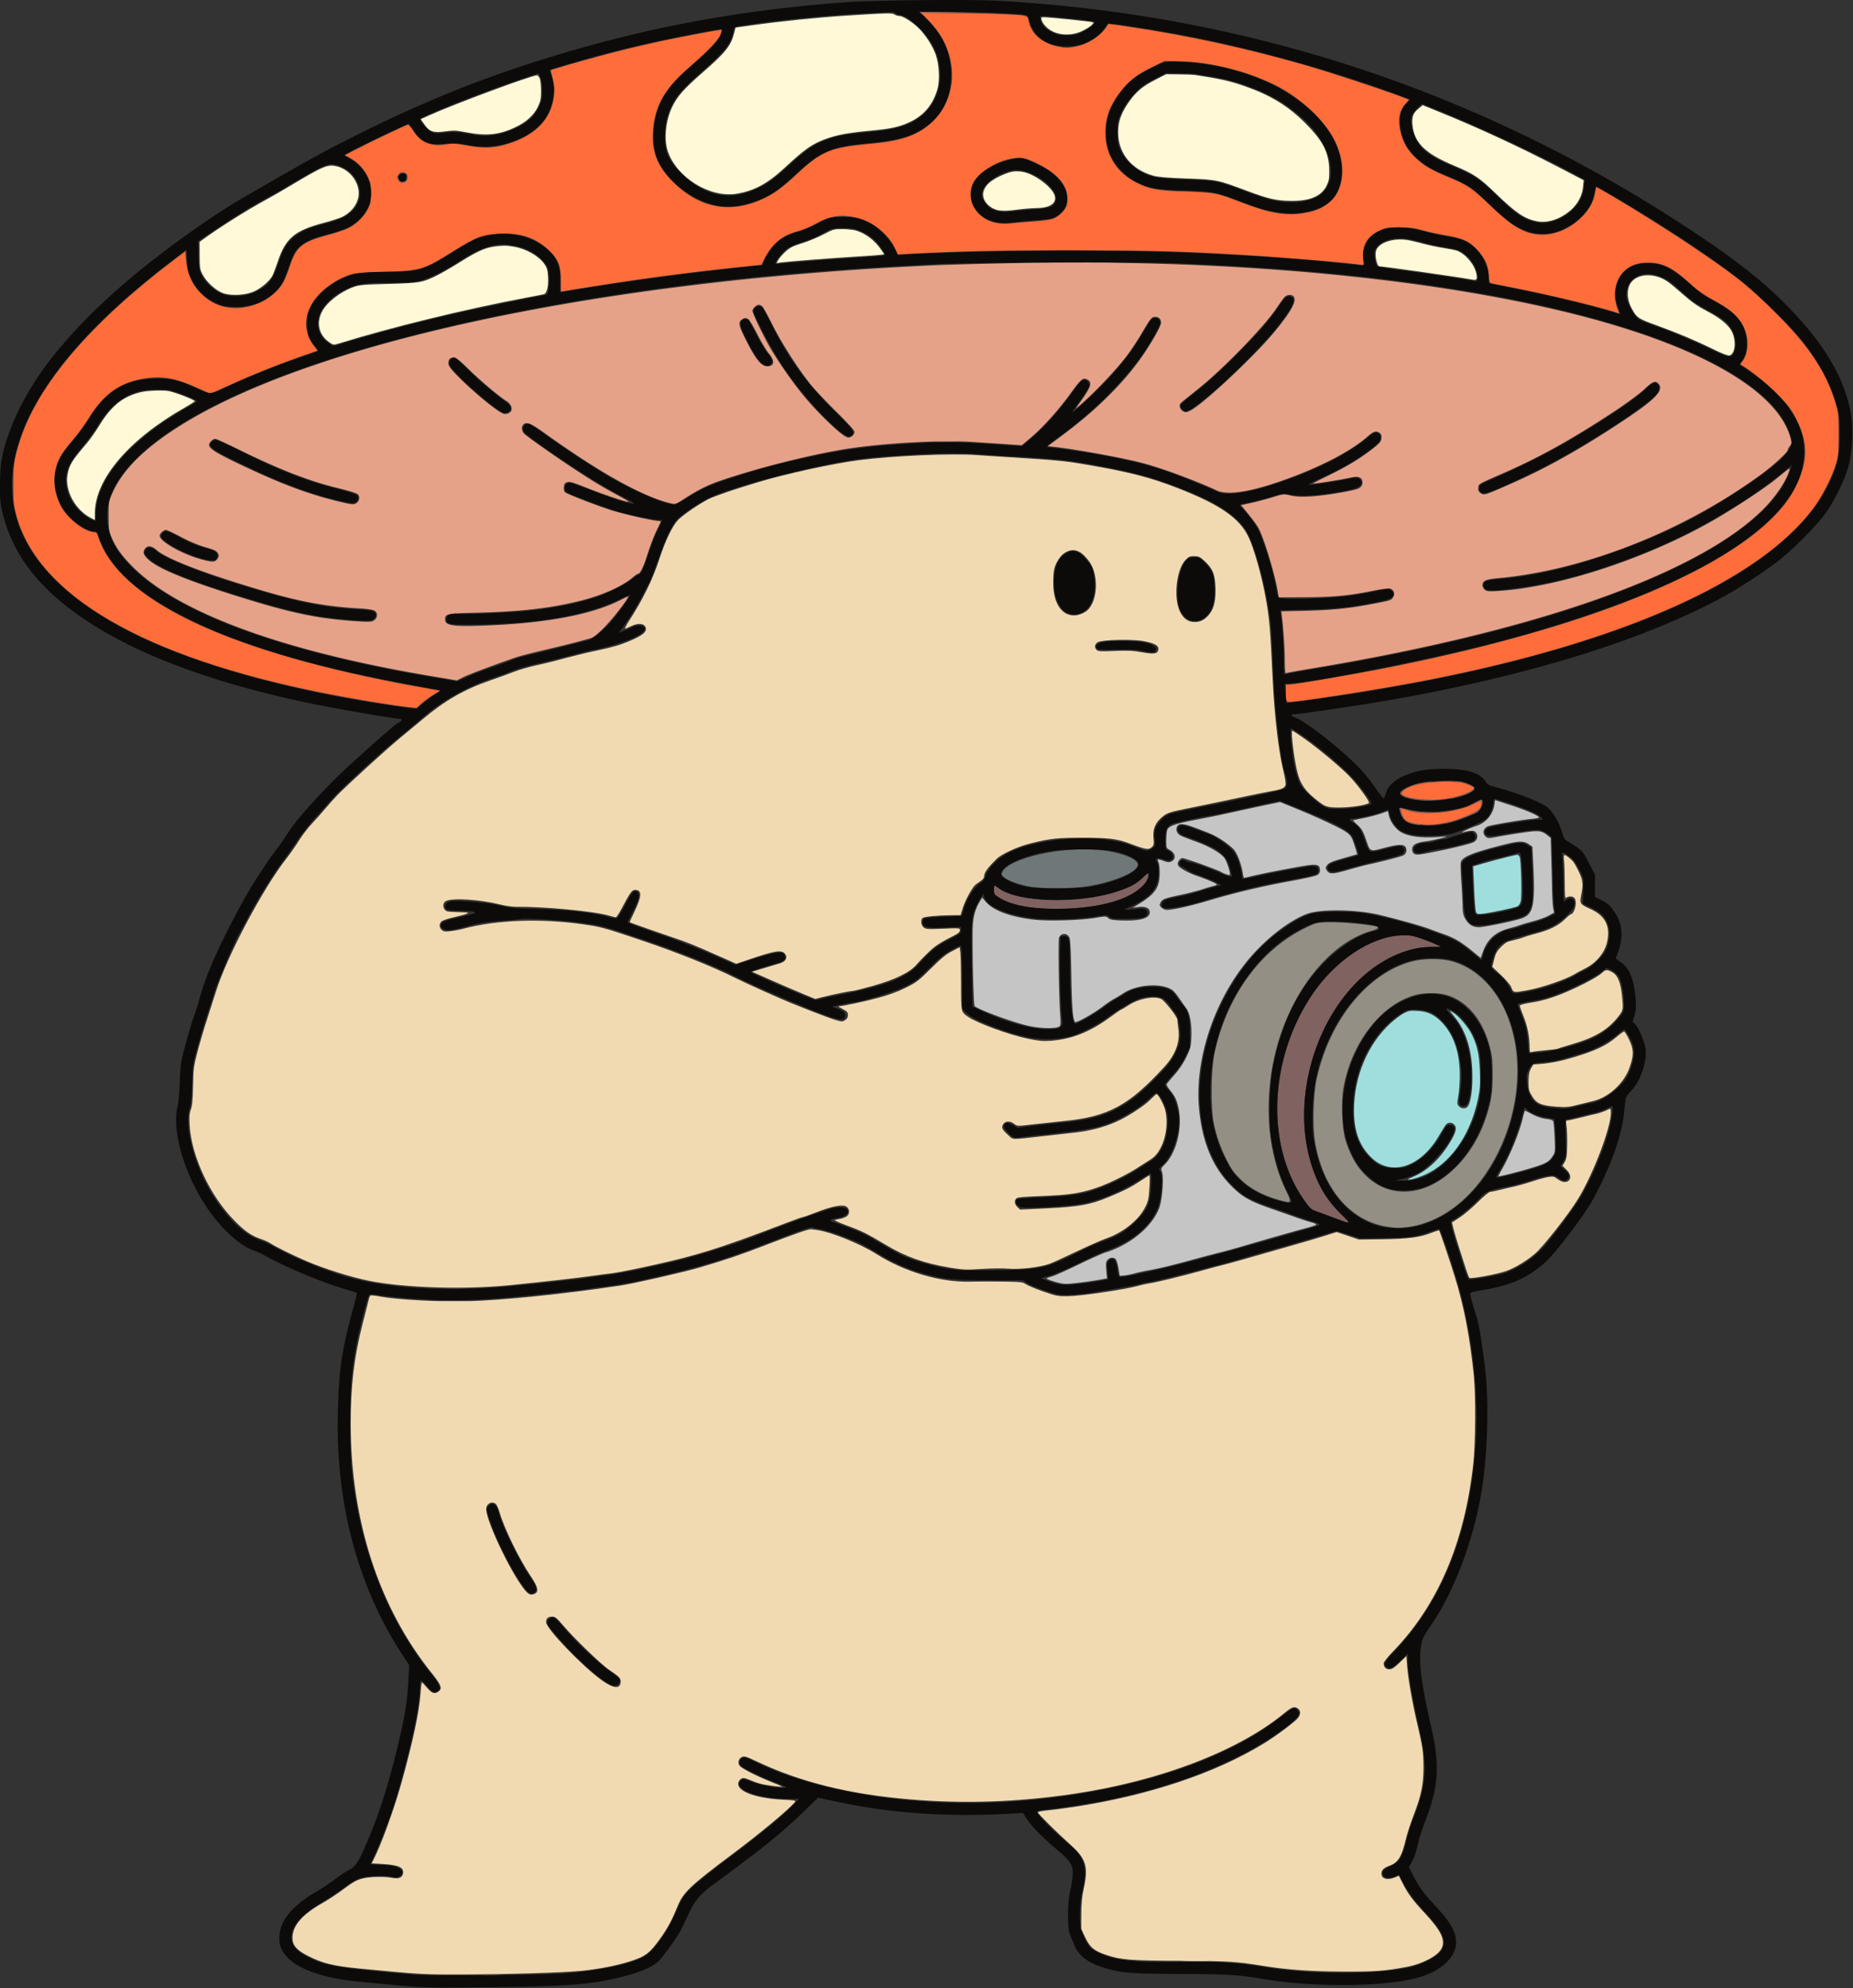 <svg xmlns="http://www.w3.org/2000/svg" width="1688" height="1811" fill="none"><rect width="100%" height="100%" fill="#333333" stroke="none"/><path fill="#806260" fill-rule="evenodd" d="M864.075 11.37c-23.403.27-24.779.387-23.517 2.018 1.063 1.374.88 1.338-.891-.173-1.228-1.048-2.234-2.06-2.234-2.25 0-.19 11.588-.24 25.75-.113l25.75.231-24.858.286ZM369.683 157.7c2.425 1.412 2.306 6.553-.183 7.885-3.054 1.634-4.893 1.229-6.659-1.465-1.517-2.316-1.517-2.684 0-5 1.731-2.642 3.953-3.103 6.842-1.42Zm-.5.582c1.819.734 1.559 6.005-.332 6.731-2.767 1.062-4.318.663-5.418-1.393-2.055-3.84 1.435-7.079 5.75-5.338Zm721.497 16.082c-4.53.185-11.96.185-16.5 0-4.53-.185-.82-.337 8.25-.337 9.08 0 12.79.152 8.25.337Zm-66.55 54.001c-4.84.184-12.49.183-17-.002s-.55-.335 8.8-.334c9.35.001 13.04.153 8.2.336Zm-82.947 0c-4.813.183-12.688.183-17.5 0-4.813-.184-.875-.334 8.75-.334s13.562.15 8.75.334Zm396.237 485.539c7.01 2.839 7.45 4.798 1.82 8.061-4.9 2.843-15.23 6.056-17.08 5.311-.67-.274-.33-.543.77-.598 5.8-.29 19.5-6.687 19.5-9.104 0-1.08-7.8-4.046-13-4.943-4.2-.724-4.26-.782-1-.863 1.93-.047 5.97.914 8.99 2.136Zm-38.49-.663c-4.4.793-9.62 1.876-11.6 2.408-4.63 1.244-10.4 5.133-10.4 7.011 0 2.647 10.11 5.14 24 5.919l13 .729-9.56.156c-15.1.246-28.94-3.057-28.94-6.91 0-4.008 18.52-11.04 28.5-10.82 1.65.036-.6.714-5 1.507Zm50.91 15.122c2.32 2.319-.94 10.267-4.96 12.1-9.97 4.542-25.94 10.209-27.76 9.854-2.1-.408-2.1-.43.16-.561 1.29-.075 8.16-2.441 15.27-5.258 13.41-5.31 16.88-7.887 16.88-12.513 0-2.925.05-2.927-6.13.202-7.06 3.576-6.96 2.62.13-1.241 3.2-1.746 6.09-2.908 6.41-2.583Zm-67.41 8.888c2.48.788 10.13 1.84 17 2.338l12.5.904-12.5-.385c-7.32-.226-14.57-1.023-17.5-1.926-2.75-.847-5.11-1.545-5.25-1.551-1.03-.045.14 5.104 1.76 7.764 2.2 3.606 4.71 4.854 12.38 6.136 3.47.581 4.15.891 2.11.967-7.73.287-15.66-4.264-16.96-9.738-.35-1.452-.87-3.427-1.15-4.39-.63-2.127 1.22-2.156 7.61-.119Zm-236.07 58.974c-.19 4.665-2.81 8.844-8.46 13.502-13.96 11.511-41.323 18.082-75.467 18.12-23.977.027-41.606-3.42-52.359-10.239-4.264-2.705-4.641-3.27-4.641-6.966 0-2.212.255-4.022.567-4.022.311 0 1.999 1.089 3.75 2.421 17.293 13.153 73.697 14.574 108.71 2.74 11.71-3.958 16.46-6.565 22.65-12.416 4.03-3.813 5.31-4.575 5.25-3.14Zm247.07 58.311c4.68 1.563 10.98 3.984 14 5.381l5.5 2.539-9 .089c-12.09.12-23.77 3.05-36.14 9.069-63.44 30.873-97.67 127.088-70.28 197.526 5.8 14.93 12.65 25.43 23.69 36.34 10.35 10.22 10.51 10.11-5.77 3.94-5.77-2.19-12.97-4.84-16-5.9-5.02-1.76-6.01-2.65-11.34-10.16-35.05-49.42-32.37-127.413 6.38-186.093 21.08-31.908 53.91-54.024 81.96-55.213 7.28-.309 9.73.048 17 2.482ZM423.183 1174.37c-4.813.18-12.688.18-17.5 0-4.813-.19-.875-.34 8.75-.34s13.562.15 8.75.34Zm33.453 625c-4.564.18-11.764.18-16-.01-4.237-.18-.503-.34 8.297-.33 8.8 0 12.266.15 7.703.34Z" clip-rule="evenodd"/><path fill="#9EDFDE" fill-rule="evenodd" d="M1384.3 780.373c1.35 2.516 2.2 36.435 1.02 40.696-.54 1.94-1.76 3.95-2.73 4.466-2.31 1.237-25.24 6.136-31.81 6.798-4.33.436-5.31.222-6.12-1.347-.53-1.026-1.27-9.291-1.65-18.366-.38-9.075-.78-18.07-.88-19.989l-.2-3.49 11-3.142c12.19-3.481 27.7-7.379 29.36-7.379.59 0 1.5.789 2.01 1.753Zm-60.37 142.085c4.73 2.885 13.34 12.901 16.54 19.228 5.16 10.236 7.12 19.043 7.66 34.434.41 11.689.14 15.692-1.62 24.25-6.39 31-22.67 55.95-44.08 67.56-6.62 3.59-15.7 6.71-19.43 6.67-1.14-.02.61-1.13 3.88-2.47 12.71-5.23 24.41-15.94 33.46-30.65 5.97-9.71 7.14-14.04 4.56-16.9-2.2-2.43-5.67-2.53-7.66-.21-.82.96-3.7 5.54-6.4 10.18-16.79 28.84-43.72 37.44-61.76 19.73-10.73-10.54-15.65-23.95-15.65-42.69 0-30.758 12.46-60.465 33.4-79.654 3.55-3.256 8.79-7.19 11.64-8.741 4.72-2.566 5.87-2.778 12.82-2.361 9.73.584 16 3.658 22.94 11.249 10.15 11.109 15.33 26.428 15.56 46.037.08 6.6-.48 15.493-1.25 19.763-1.29 7.207-1.27 7.907.4 9.747 1.82 2.01 5.08 2.57 7.09 1.23 3.72-2.49 5.86-16.689 5.13-34.087-.84-20.206-6.17-36.257-16.08-48.415-2.57-3.156-4.55-5.736-4.41-5.734.15.002 1.61.827 3.26 1.834Z" clip-rule="evenodd"/><path fill="#6F7878" fill-rule="evenodd" d="M1001.43 774.292c19.18 1.931 35 7.961 35 13.34 0 6.518-21.01 15.565-45.526 19.602-15.087 2.485-42.725 2.513-54.316.056-10.404-2.206-17.773-4.947-21.62-8.041-2.657-2.137-2.846-2.649-1.813-4.916 5.704-12.519 54.024-23.488 88.275-20.041Z" clip-rule="evenodd"/><path fill="#948F84" fill-rule="evenodd" d="M1017.23 239.364c-4.78.183-12.88.184-17.995.002-5.116-.182-1.201-.332 8.695-.333 9.9-.001 14.09.148 9.3.331Zm-69.098.002c-5.391.18-13.941.179-19-.002-5.059-.181-.648-.328 9.802-.327 10.45.001 14.589.149 9.198.329Zm-77.448 162.998c-4.537.185-11.963.185-16.5 0-4.537-.185-.825-.337 8.25-.337s12.787.152 8.25.337Zm356.246 438.258c12.63.948 26.21 2.696 27.59 3.551 1.74 1.075-.07 2.302-5.85 3.965-39.06 11.235-75.05 58.101-87.72 114.227-9.95 44.055-5.8 89.895 11.16 123.615 4.06 8.06 3.89 9.8-.86 8.68-17.79-4.17-31.06-10.74-40.89-20.23-6.19-5.98-8.5-9.13-12.63-17.31-5.69-11.23-9.41-21.7-12.03-33.81-2.78-12.89-2.47-49.554.55-63.441 11.29-52.056 41.01-93.574 81.56-113.933 10.28-5.161 11.36-5.481 19.5-5.801 4.74-.186 13.57.033 19.62.487Zm94 34.613c22.57 5.457 42.05 24.354 52.45 50.885 14.31 36.533 11.13 83.11-8.4 123-19.31 39.42-49.9 64.57-83.59 68.72-7.11.88-10.41.77-18.54-.61-33.44-5.65-57.81-34.73-64.95-77.48-2.34-14.06-1.59-42.063 1.52-56.63 11.5-53.81 46.72-97.11 87.42-107.484 9.46-2.41 25.02-2.593 34.09-.401Zm-2.23 31.337c18.28 5.841 32.02 22.6 38.45 46.866 2.21 8.355 2.56 11.806 2.59 25.182.04 16.966-1.19 24.7-6.42 40.42-5.98 17.99-16.53 34.54-29.91 46.9-37.79 34.94-83.71 21.67-98.01-28.32-3-10.46-3.81-33.93-1.62-46.5 7.23-41.465 34.77-76.846 66.11-84.958 8.12-2.1 21.56-1.909 28.81.41Z" clip-rule="evenodd"/><path fill="#C5C5C5" fill-rule="evenodd" d="M1376.43 733.544c13.74 4.48 24.21 8.979 25.4 10.914.3.482-2.48 1.136-6.18 1.453-9.74.836-38.37 5.728-40.72 6.959-4.03 2.115-4.72 6.334-1.51 9.235 1.88 1.7 2.42 1.71 10.25.195 4.54-.88 14.68-2.553 22.51-3.718 15.55-2.31 18.12-2.044 23.6 2.438l2.85 2.329.5 18.386c.28 10.112.61 23.56.74 29.885.12 6.325.58 13.346 1.01 15.602l.78 4.102-4.76 2.661c-2.62 1.464-8.88 3.757-13.91 5.095-5.03 1.338-10.44 2.926-12.03 3.529-1.58.603-6.23 1.994-10.33 3.092-12.41 3.326-19.55 9.689-23.68 21.09l-2.1 5.797-7.96-6.517c-9.63-7.891-16.14-11.752-25.15-14.934a903.11 903.11 0 0 1-13.81-5.036c-7.5-2.822-25.6-7.912-45-12.658-20.91-5.117-54.2-5.589-66.43-.942-17.8 6.766-40.45 25.049-56.69 45.769-29.26 37.329-45.53 88.821-41.55 131.51 2.76 29.67 11.85 52.15 27.86 68.91 10.63 11.12 17.32 15.09 37.03 21.99 9.23 3.23 20.61 7.22 25.28 8.87 4.68 1.65 10.43 3.49 12.78 4.08 2.36.6 4.05 1.46 3.76 1.92-.28.47-4.23 1.83-8.78 3.04-10.78 2.86-39.83 11.14-56.26 16.03-7.15 2.13-17.72 5.05-23.5 6.49-5.77 1.45-16.8 4.36-24.5 6.47-18.82 5.17-30.48 7.99-39.54 9.56-4.14.71-9.99 2-13 2.85-3 .85-7.24 1.68-9.41 1.84l-3.96.29-1.12-6.69c-.61-3.67-1.7-7.39-2.41-8.25-1.8-2.16-5.39-1.95-7.55.43-1.53 1.7-1.71 3.1-1.17 9.44l.63 7.44-5.23.95c-8.062 1.48-19.496 3.05-27.364 3.77-5.813.53-8.533.23-14.75-1.62-4.192-1.24-7.622-2.55-7.622-2.91 0-.35 1.993-1.18 4.43-1.83 2.436-.65 13.349-5.51 24.25-10.8 10.901-5.28 21.996-10.27 24.656-11.08 23.23-7.09 43.64-24.22 49.6-41.65 2.5-7.3 3.86-26.97 2.2-31.74-1.08-3.1-.94-3.49 2.46-6.87 10.77-10.71 16.34-33.7 12.5-51.57-1.54-7.17-3.18-10.588-7.89-16.393-2.43-2.995-3.25-4.771-2.62-5.639.5-.697 3.79-4.547 7.3-8.557 3.94-4.508 7.93-10.523 10.44-15.766 3.58-7.44 4.12-9.531 4.48-17.098.61-12.558-1.16-22.631-4.82-27.567-1.63-2.2-4.49-6.25-6.36-9-1.86-2.75-4.23-5.718-5.26-6.595-8.8-7.506-32.67-6.295-45.64 2.314-2.88 1.912-6.78 4.274-8.66 5.247-1.88.974-6.51 4.119-10.27 6.989-8.494 6.469-23.791 14.95-24.924 13.817-1.985-1.985-2.874-13.306-3.36-42.788-.336-20.449-.918-32.28-1.666-33.923-2.132-4.679-8.005-4.538-9.565.23-.913 2.79-.03 57.679 1.146 71.209.373 4.302.243 8.108-.305 8.925-1.736 2.587-16.144 2.605-28.117.034-13.282-2.852-44.701-14.284-49.505-18.013-.965-.749-2.071-38.331-1.941-65.946.063-13.603 1.646-20.976 6.174-28.77l2.48-4.269 3.817 4.336c6.724 7.639 22.349 13.354 43.105 15.767 13.027 1.515 42.699.679 56.194-1.583 9.407-1.578 9.917-1.57 11.847.185 1.63 1.469 4.06 1.901 12.24 2.17 16.9.555 25.58-1.981 25.58-7.468 0-3.754-3.85-5.579-10.14-4.808l-5.36.656 5.81-3.57c14.75-9.065 18.69-15.044 18.69-28.336 0-4.093-.48-8.35-1.08-9.461-1.59-2.972-.57-3.265 4.55-1.308 3.57 1.363 5.12 1.512 6.98.667 4.87-2.22 4.1-7.842-1.48-10.723-2.89-1.498-2.97-1.727-2.97-9.076 0-4.147.49-8.453 1.09-9.569 1.71-3.196 8.15-5.369 25.91-8.744 9.08-1.724 19.43-3.789 23-4.59 10.99-2.461 38.09-8.317 46.1-9.963l7.6-1.561 12.4 5.046c21.1 8.585 43.19 18.89 47.95 22.371 4.06 2.968 4.84 4.211 7.27 11.605 1.5 4.555 2.61 8.367 2.46 8.473-.15.106-5.9 1.79-12.77 3.744-9.87 2.805-12.89 4.088-14.4 6.108-1.81 2.414-1.82 2.699-.24 5.114 2.28 3.467 5.54 3.331 19.65-.82 6.32-1.858 15.08-4.158 19.48-5.112 10.97-2.375 26.42-6.362 29.77-7.678 3.17-1.248 4.41-4.697 2.78-7.74-1.53-2.867-6.77-2.752-18.64.407-14.29 3.801-13.53 4.106-17.34-6.964-2.75-7.963-3.97-10.118-7.74-13.591-2.46-2.269-4.33-4.222-4.15-4.338.18-.117 4.37-1.014 9.32-1.993 4.95-.98 12.02-2.816 15.7-4.079l6.7-2.297.67 3.131c1.11 5.119 4.04 10.04 8.25 13.843 6.34 5.73 19.51 7.967 38.18 6.487 5.09-.402 7.3-.335 5.5.169-6.2 1.742-13.41 3.272-19.43 4.123-7.86 1.111-11.07 3.113-11.07 6.91 0 3.883 2.16 5.421 6.73 4.808 11.94-1.6 42.12-8.344 48.39-10.813 3.88-1.524 5.39-5.474 3.32-8.641-1.69-2.574-3.56-2.684-12.44-.732-3.25.715 7.12-4.179 11.87-5.602 8.99-2.692 15.59-10.214 16.97-19.343l.66-4.383 14.5 4.729Zm-289 20.004c16.72 6.24 19.21 7.375 26.27 11.981 4.04 2.639 8.8 6.551 10.57 8.694 3.17 3.836 6.88 13.977 7.92 21.647.28 2.063.79 3.747 1.13 3.743.34-.004 4.21-.87 8.61-1.924 7.91-1.894 27-5.642 43.5-8.54 14.29-2.507 17-1.924 17 3.648 0 1.778-.81 3.304-2.25 4.244-1.23.807-11.02 3.064-21.75 5.016-28.78 5.239-52.61 10.88-78.54 18.593-15.43 4.588-30.82 8.029-36.68 8.195-2.9.083-6.78-2.642-6.78-4.769 0-.679.81-2.228 1.79-3.443 1.41-1.735 4.68-2.813 15.25-5.028 7.41-1.552 16.84-3.932 20.96-5.289 4.13-1.358 8.97-2.781 10.75-3.162 1.79-.381 3.25-1.059 3.25-1.507 0-.804-9.24-4.781-18-7.742-7.41-2.507-15.85-7.138-17.03-9.347-.86-1.614-.76-2.61.49-4.505.87-1.338 2.26-2.433 3.08-2.433 2.55 0 33.7 11.212 35.96 12.943.55.422 2.47 1.259 4.25 1.86 2.47.83 3.25.804 3.24-.105-.03-3.074-2.99-11.899-4.89-14.563-3.24-4.555-14.05-10.82-26.12-15.145-6.01-2.151-12.28-4.613-13.94-5.469-3.42-1.772-4.73-5.349-3.09-8.428 1.54-2.869 5.75-2.636 15.05.835Zm305.11 15.357 3.39 2.285.62 11.965c2.17 42.336.56 50.011-11.28 53.713-8.18 2.558-33.67 7.752-38.04 7.752-5.46 0-9.3-2.299-12.24-7.321-2.08-3.547-2.55-5.715-2.66-12.245-.08-4.364-.61-14.472-1.18-22.464-.57-7.991-.74-15.737-.37-17.213 1.24-4.948 10.94-8.859 40.23-16.223 12.62-3.172 17.1-3.223 21.53-.249Zm3.71 246.315c3.96 2.08 8.52 3.57 12.19 3.98 4.06.46 6.07 1.17 6.51 2.29.36.9.9 7.58 1.21 14.86.56 13.06.54 13.27-2.07 17.22-3.18 4.8-5.8 6.24-18.46 10.16-8.97 2.78-28.69 7.89-30.47 7.89-.42 0 .63-2.36 2.34-5.25 7.89-13.34 16.99-35.68 19.97-49 .7-3.16 1.55-5.68 1.87-5.6.33.08 3.44 1.63 6.91 3.45Zm-969.623 170.15c-6.769.17-17.569.17-24 0-6.431-.18-.893-.32 12.307-.32 13.2 0 18.462.14 11.693.32Zm671.553 601c-5.36.18-14.13.18-19.5 0-5.36-.18-.97-.33 9.75-.33 10.73 0 15.12.15 9.75.33Z" clip-rule="evenodd"/><path fill="#FFF9D8" fill-rule="evenodd" d="M814.95 13.256c1.027.75 3.079 1.364 4.561 1.364 3.424 0 13.407 6.632 18.815 12.498 5.942 6.447 11.597 15.57 14.12 22.78 3.08 8.8 3.795 23.436 1.525 31.244-4.113 14.146-12.194 23.871-24.799 29.844-9.851 4.669-17.364 6.329-36.738 8.122-19.306 1.786-29.377 3.621-39.307 7.16-13.315 4.746-19.12 8.792-39.193 27.318-15.004 13.847-27.589 20.517-43.282 22.938-24.215 3.737-54.083-14.759-62.272-38.562-3.762-10.934-2.06-28.1 4.042-40.754 4.52-9.374 10.6-16.277 26.83-30.46 22.021-19.249 26.542-24.889 29.615-36.94l1.197-4.688 15.934-2.234c25.166-3.529 59.897-7.06 85.436-8.687 37.673-2.399 41.414-2.48 43.516-.943Zm159.984 4.52c10.45 1.067 19.675 2.18 20.5 2.47 2.07.73-2.861 4.784-9.809 8.066-11.029 5.211-24.691 3.73-32.256-3.499-2.125-2.03-4.154-4.93-4.508-6.443-.62-2.648-.5-2.746 3.215-2.644 2.122.06 12.408.98 22.858 2.05Zm113.496 50.498c23.12 3.523 31.76 5.454 45 10.057 23.89 8.301 40.05 18.175 56 34.225 15.94 16.038 21.24 26.559 21.41 42.564.08 7.584-.28 9.761-2.29 13.84-4.78 9.704-14.9 14.119-32.12 14.009-13.48-.087-20.88-1.765-40.87-9.27-26.54-9.968-27.33-10.128-54.63-11.097-16.15-.574-25.89-1.363-29.78-2.413-21.74-5.867-34.18-22.608-32.41-43.638.68-8.165 3.66-15.329 10.17-24.449 6.21-8.703 12.09-13.559 23.52-19.433l9.83-5.049 11.84.136c6.51.075 12.96.308 14.33.518ZM491.664 71.37c.649 1.513 1.187 6.575 1.196 11.25.014 7.114-.416 9.433-2.636 14.22-3.606 7.777-10.322 14.013-20.293 18.838-14.754 7.142-26.675 8.432-45.085 4.879-9.558-1.844-11.602-1.936-19.301-.862-10.821 1.51-14.385.294-19.061-6.502l-3.183-4.626 7.317-3.326c22.496-10.226 93.531-36.62 98.553-36.62.722 0 1.844 1.236 2.493 2.75Zm819.836 30.728c35.63 14.479 71.3 31 107.77 49.917l23.33 12.105-.49 5.807c-.67 7.812-4.63 15.568-10.78 21.1-9.27 8.328-21.2 12.432-30.84 10.603-11.48-2.176-19.25-7.363-37.6-25.097-15.65-15.123-20.06-18.062-38.88-25.933-25.85-10.811-35.84-20.712-37.31-37.004-.66-7.282.67-10.79 5.62-14.768l3.74-3.002 15.44 6.272ZM306.934 151.555c11.165 2.718 19.932 13.584 19.83 24.577-.079 8.503-5.793 16.734-14.83 21.362-2.2 1.126-9.958 3.631-17.239 5.565-26.386 7.008-34.438 13.817-41.643 35.212-1.834 5.445-4.039 11.262-4.899 12.926-2.366 4.574-10.18 11.286-16.544 14.209-7.513 3.452-20.51 4.26-28.076 1.747-6.456-2.145-15.271-10.041-18.912-16.941-2.486-4.711-2.691-6.02-2.739-17.479l-.052-12.387 4.052-2.953c14.409-10.5 40.517-26.87 57.052-35.773 4.4-2.369 13.4-7.544 20-11.5 31.757-19.034 35.531-20.627 44-18.565Zm625.256 5.074c11.216 2.343 27.111 14.555 28.768 22.102 1.476 6.719-4.859 10.735-17.088 10.833-3.885.031-12.133.725-18.331 1.542-12.902 1.702-18.5.975-23.834-3.093-8.513-6.493-8.137-15.818.918-22.725 5.141-3.92 15.839-8.592 20.833-9.096 2.462-.249 6.393-.053 8.734.437Zm-152.256 53.39c8.844 2.797 16.888 8.945 22.637 17.302l2.923 4.246-2.28.457c-1.254.251-10.83.964-21.28 1.585-21.111 1.253-64.888 4.659-70.82 5.509l-3.82.548 1.82-3.132c1.001-1.722 3.999-5.101 6.662-7.508 3.966-3.585 6.665-4.939 14.913-7.485 5.539-1.709 14.279-5.316 19.423-8.014 9.061-4.755 9.607-4.905 17.587-4.84 4.529.037 10.035.636 12.235 1.332Zm501.996 8.586c2.75.426 9.28 1.942 14.5 3.37 5.23 1.427 13.78 3.239 19 4.028 5.23.788 10.63 1.88 12 2.425 8.07 3.204 16.12 13.007 17.53 21.346.88 5.223.3 5.745-5.26 4.684-11.06-2.112-79.52-11.838-83.32-11.838-1.35 0-3.28-6.254-3.28-10.618 0-3.26.63-5.079 2.42-7.026 4.93-5.366 15.87-8.004 26.41-6.371Zm-814.165 6.061c11.417 1.917 22.824 8.311 28.065 15.731 2.382 3.371 2.979 5.399 3.361 11.412.588 9.247-.991 15.606-4.043 16.281-1.218.269-8.289 1.636-15.714 3.037-56.117 10.59-121.867 26.672-170.999 41.826-3.937 1.214-4.811 1.194-7-.155-10.624-6.551-13.795-17.822-8.135-28.916 4.279-8.386 16.683-18.081 28.702-22.433 5.249-1.901 8.925-2.229 31.932-2.848 28.694-.771 31.031-1.186 44.5-7.898 4.125-2.056 13.125-7.265 20-11.576 16.136-10.118 22.896-13.221 31.5-14.46 7.966-1.146 11.006-1.147 17.831-.001ZM1511.1 252.471c5.82 2.012 9.36 4.496 20.83 14.647 9.61 8.496 14.33 11.763 25.4 17.586 9.83 5.168 17.38 11.576 20.24 17.181 4.37 8.571 3.05 21.127-2.3 21.919-1.4.206-7.37-2.138-14.84-5.827-15.66-7.734-32.69-14.893-52.02-21.864-16.44-5.934-17.77-6.9-22.67-16.493-3.55-6.96-3.87-15.637-.78-21 4.22-7.316 15.25-9.911 26.14-6.149ZM153.934 356.3c7.466 1.673 23.507 7.959 23.493 9.207-.003.337-3.941 2.838-8.75 5.558-50.988 28.835-82.243 65.434-82.243 96.305v6.291l-3.802-1.94c-14.165-7.226-23.79-25.197-21.128-39.447 1.668-8.93 3.814-12.406 17.618-28.544 2.853-3.335 8.01-10.687 11.463-16.337 10.916-17.874 21.589-26.379 37.936-30.232 5.936-1.399 20.768-1.902 25.413-.861Z" clip-rule="evenodd"/><path fill="#FF6D3B" fill-rule="evenodd" d="M911.934 12.767c25.386 1.192 23.94.772 25.421 7.392 2.451 10.951 11.842 18.935 25.975 22.084 6.439 1.434 8.676 1.515 14.604.527 12.541-2.09 23.996-9.186 30.496-18.888l1.5-2.238 19.87 2.957c52.5 7.813 104.63 19.17 158.66 34.557 19.68 5.606 71.52 22.623 86.73 28.467l8.25 3.172-3.34 3.904c-5.75 6.711-7.02 14.89-4.09 26.203 2.39 9.252 6.09 15.616 12.88 22.216 7.28 7.07 14.03 11.252 26.74 16.577 21.78 9.123 24.55 10.937 41.59 27.243 21.5 20.579 32.71 26.815 48.21 26.815 21.49 0 45.05-18.936 47.61-38.259.36-2.682.85-4.876 1.09-4.876 2.58 0 58.85 34.606 86.3 53.069 35.45 23.838 48.85 34.136 67.5 51.885 37.83 35.981 55.37 61.354 64.69 93.555 2.05 7.069 2.31 10.126 2.31 26.491 0 16.258-.27 19.469-2.28 26.5-3.26 11.43-12.97 30.51-20.87 41-49.73 66.064-173.77 121.441-349.35 155.97-45.4 8.929-126.03 21.499-129.46 20.184-1.19-.46-1.54-2.263-1.54-8.123v-7.531h3.04c4.19 0 56.43-8.925 84.96-14.516 84.47-16.548 159.68-37.113 219.5-60.018 71.2-27.262 120.79-57.405 146.06-88.787 11.77-14.615 19.47-34.004 19.43-48.887-.04-12.487-5.51-27.771-14.4-40.218-7.66-10.737-31.4-31.758-43.57-38.581-1.29-.724-1.27-1.06.13-2.661 6.58-7.531 7.08-22.041 1.16-33.723-3.48-6.859-11.39-14.247-20.87-19.503-16-8.862-18.79-10.758-27.28-18.52-15.97-14.599-25.01-19.036-38.66-18.975-9.21.041-15.85 2.431-21.33 7.69-8.7 8.333-11 22.578-5.71 35.248 1.43 3.419 1.41 3.615-.21 2.988-10.12-3.896-56.78-15.378-87.65-21.564-13.8-2.768-26.05-5.237-27.21-5.488-1.87-.402-2.18-1.329-2.6-7.721-.58-8.924-3.83-15.81-11.03-23.427-6.83-7.218-12.87-9.96-27.31-12.377-6.57-1.102-16.22-3.215-21.45-4.696-7.86-2.23-11.56-2.699-21.5-2.728-11.18-.034-12.43.162-18.31 2.879-11.14 5.144-16.01 13.531-14.91 25.669l.54 6.036-2.66-.532c-7.88-1.574-69.18-6.697-108.16-9.038-57.81-3.472-79.84-4.028-158.496-4.006-71.532.021-93.707.482-144 2.997l-11 .551-3-6.296c-6.071-12.742-20.983-24.308-35.23-27.327-14.091-2.986-24.301-1.345-37.022 5.95-4.431 2.54-11.291 5.378-16.023 6.628-14.18 3.745-23.656 11.639-30.591 25.486l-2.521 5.032-21.806 2.281c-44.923 4.697-92.545 11.056-136.141 18.178-13.384 2.187-24.409 3.976-24.5 3.976-.091 0-.166-4.387-.166-9.75 0-13.809-1.939-18.891-10.407-27.283-11.947-11.84-25.528-16.55-45.093-15.64-16.408.763-21.343 2.62-43.04 16.198-26.785 16.762-29.283 17.5-62.46 18.459-22.652.654-26.744 1.02-31.775 2.838-16.315 5.897-30.083 17.308-35.912 29.764-5.577 11.917-4.25 24.448 3.692 34.853l3.292 4.312-16.149 5.71c-23.332 8.25-41.584 15.571-62.813 25.193l-18.665 8.46-9.976-4.574c-20.036-9.184-32.271-11.7-47.393-9.748-23.801 3.072-39.159 13.478-53.07 35.96-3.723 6.016-10.21 14.945-14.416 19.843-9.76 11.364-12.902 16.344-15.405 24.405-3.498 11.268-2.138 23.903 3.872 35.949 5.23 10.487 20.156 22.839 28.769 23.81 3.926.442 4.283.745 5.44 4.607.68 2.274 2.712 7.059 4.515 10.634 27.577 54.7 131.467 99.182 299.494 128.234l7.5 1.297-6.061 3.692c-3.334 2.031-8.196 5.571-10.804 7.867l-4.743 4.175-6.696-.662c-13.341-1.318-52.297-7.811-79.157-13.194-162.643-32.59-259.137-88.715-278.754-162.132-2.287-8.566-2.622-11.821-2.698-26.277-.1-18.699.849-24.911 6.412-42.01 16.455-50.588 63.937-106.122 140.161-163.929l10.34-7.842.243 4.64c.766 14.608 5.288 25.444 14.295 34.257 8.72 8.532 19.08 12.808 31.163 12.86 18.067.077 37.01-10.482 44.058-24.56 1.354-2.704 3.9-9.269 5.659-14.59 5.5-16.647 11.243-21.245 34.144-27.342 7.172-1.91 15.576-4.712 18.676-6.228 7.133-3.488 14.252-10.385 17.905-17.345 2.504-4.773 2.84-6.472 2.848-14.411.008-7.646-.387-9.845-2.626-14.62-3.417-7.287-8.969-13.357-15.684-17.147l-5.376-3.034 9.348-4.846c15.285-7.924 46.73-22.855 48.087-22.832.693.011 2.973 2.707 5.066 5.991 6.462 10.134 16.07 14.041 29.29 11.908 6.399-1.032 8.721-.906 19.953 1.089 15.161 2.692 24.205 2.289 36.731-1.636 24.815-7.775 38.862-22.018 41.791-42.373.866-6.018.785-8.883-.41-14.5-.819-3.85-1.778-7.728-2.131-8.619-.422-1.062-.022-1.803 1.163-2.156 38.997-11.618 69.314-19.513 100.456-26.16 19.462-4.156 53.195-10.437 53.701-10 .192.165-.201 1.97-.874 4.01-1.535 4.65-11.941 15.622-27.912 29.43-23.235 20.086-32.059 35.567-33.735 59.176-1.226 17.281 3.804 30.747 16.42 43.952 24.445 25.586 53.208 31.574 83.79 17.444 10.19-4.708 17.764-10.253 31.249-22.878 21.721-20.337 30.459-24 64.83-27.18 18.209-1.684 26.992-3.322 36.675-6.836 31.335-11.374 46.683-43.582 36.305-76.183-3.456-10.855-8.679-19.436-17.481-28.716l-7.382-7.784 27.382.151c15.061.082 35.483.531 45.383.996Zm172.496 43.54c31.3 2.351 68.89 14.341 90.5 28.868 28.17 18.936 44.92 41.521 47.44 63.973 1.63 14.466-1.9 26.354-10.08 34.006-6.41 6.001-13.18 9.007-24.81 11.011-15.26 2.633-31.18.006-54.44-8.984-24.86-9.608-25.58-9.756-51.11-10.604-26.72-.886-34.6-2.237-46-7.881-18.76-9.293-28.86-25.366-28.93-46.076-.04-13.8 4.4-25.554 14.42-38.12 7.47-9.378 14.1-14.46 27.4-21.019l11.89-5.86 9.61.174c5.29.096 11.64.327 14.11.512Zm-140.496 92.194c21.47 10.301 30.836 22.853 28.067 37.616-.935 4.98-7.662 11.623-13.553 13.384-2.467.737-10.567 1.755-18 2.261-7.433.506-16.214 1.254-19.514 1.662-15.894 1.964-29.295-4.467-34.828-16.715-2.738-6.061-2.691-14.208.114-19.686 4.66-9.099 18.808-18.682 32.267-21.854 10.659-2.512 14.244-2.043 25.447 3.332Zm-574.25 9.199c2.425 1.412 2.305 6.553-.184 7.885-3.054 1.634-4.892 1.229-6.658-1.465-1.517-2.316-1.517-2.684 0-5 1.731-2.642 3.953-3.103 6.842-1.42Zm959.746 554.931c5.2.897 13 3.863 13 4.943 0 3.059-12.71 8.204-25.02 10.124-15.15 2.363-40.48-.79-40.48-5.038 0-1.882 5.78-5.771 10.4-7.003 13.45-3.583 31.4-4.873 42.1-3.026Zm20 19.354c0 4.624-3.47 7.203-16.86 12.505-15.41 6.106-28.06 8.071-40.01 6.218-9.52-1.477-11.79-2.495-14.12-6.313-1.62-2.66-2.79-7.809-1.76-7.764.14.006 2.47.684 5.19 1.507 15.54 4.714 43.98 2.099 60.43-5.557 3.5-1.628 6.53-2.961 6.75-2.961.21 0 .38 1.064.38 2.365Z" clip-rule="evenodd"/><path fill="#E6A288" fill-rule="evenodd" d="M1009.43 239.299c174.04 2.006 336.9 21.481 450.73 53.899 99.02 28.2 160.37 66.198 170.87 105.827 1.19 4.486 1.14 5.117-.65 7.385-1.07 1.364-1.95 3.04-1.95 3.724 0 1.854-12.93 13.702-23.34 21.392-70.02 51.689-161.43 87.893-240.07 95.077-11.62 1.062-14.59 2.385-14.59 6.517 0 1.205.9 3.003 2 3.996 1.75 1.585 3.25 1.734 12.25 1.215 56.82-3.276 141.62-31.719 201.75-67.675 20.93-12.511 41.73-26.419 51.9-34.701 12.75-10.38 12.52-10.235 11.63-7.296-2.99 9.903-12.74 24.242-24.23 35.635-59.48 58.944-207.49 110.955-412.19 144.843-11.77 1.948-21.78 3.78-22.25 4.071-.47.292-.86-4.559-.87-10.779-.02-10.597-1.17-28.768-2.57-40.421l-.61-5.112 22.85-.552c24.03-.581 39.13-2.148 60.76-6.307 16.6-3.192 16.33-3.104 18.25-6.034 2.04-3.11.55-7.039-3-7.93-1.32-.332-7.97.541-14.78 1.939-21.77 4.469-36.52 5.888-62.39 6.002l-24 .106-1.26-7c-3.1-17.111-12.91-48.858-17.54-56.753-1.37-2.336-5.43-7.833-9.01-12.216l-6.51-7.969 9.77-2.192c5.38-1.206 14.09-3.528 19.36-5.16 9.41-2.914 9.7-2.941 15.89-1.479 4.59 1.085 9.42 1.336 17.8.927 10.82-.528 35.56-4.443 42.76-6.767 3.83-1.235 5.66-4.102 4.8-7.52-.92-3.685-4.33-4.483-11.7-2.742-5.7 1.345-30.85 5.379-33.36 5.35-.55-.006 5.75-3.301 14-7.321 17.14-8.349 28.3-15.054 39.52-23.728 8.2-6.349 8.98-7.379 8.98-11.851 0-1.968-.71-3.083-2.48-3.892-3.18-1.447-4.97-.749-10.52 4.099-15.39 13.45-43.51 27.935-77.5 39.921-29.36 10.355-49.88 13.43-59.5 8.919-19.53-9.162-52.07-21.095-69.5-25.489-18.61-4.693-60.671-12.311-78.237-14.171l-6.241-.66 13.741-10.201c31.807-23.614 57.787-49.754 74.627-75.105 8.4-12.654 14.86-24.417 14.86-27.062 0-3.364-1.99-5.438-5.21-5.438-3.43 0-4.25.986-12.35 14.799-3.64 6.214-9.74 15.439-13.55 20.5-9.88 13.108-30.331 34.549-44.559 46.704-2.351 2.009-2.005 1.226 1.771-4.003 10.427-14.442 11.676-18.665 6.251-21.137-3.644-1.66-5.489-.062-14.828 12.839-10.867 15.013-24.89 30.652-35.824 39.954l-8.554 7.276-13.946-.941a22089.93 22089.93 0 0 0-31.447-2.092c-28.812-1.895-83.557 1.253-116.5 6.699-33.767 5.582-82.492 18.047-115 29.421-9.808 3.432-19.497 8.408-31.029 15.936-7.123 4.651-7.59 4.806-11.695 3.885-24.829-5.57-65.071-27.976-115.858-64.509-11.71-8.423-15.849-10-18.718-7.131-1.928 1.928-1.389 6.28 1.05 8.488 3.849 3.484 27.465 20.072 45.25 31.784 18.213 11.994 25.016 16.089 41.5 24.981 7.342 3.96 9.447 5.456 7 4.975-5.361-1.055-24.005-7.504-38.829-13.43-10.978-4.389-13.8-5.164-16-4.395-2.123.742-2.733 1.666-2.972 4.501-.179 2.129.252 4.025 1.068 4.703 1.993 1.653 25.162 10.721 40.233 15.745 11.558 3.853 40.278 10.448 45.5 10.448 1.845 0 1.781.371-1.005 5.853-3.447 6.784-7.128 16.307-10.686 27.647-2.653 8.455-5.783 14.5-7.509 14.5-.57 0-2.536 1.317-4.368 2.926-9.467 8.311-27.654 16.523-47.833 21.597-27.342 6.874-54.921 10.032-96.066 10.998-25.747.604-27.533.992-27.533 5.979 0 5.994 7.249 6.985 40.5 5.538 55.268-2.407 95.68-10.429 121.313-24.084 2.921-1.556 5.171-2.417 5-1.912-1.212 3.554-14.853 20.906-22.125 28.144-6.845 6.812-9.748 9.008-13 9.835-2.304.586-7.113 1.889-10.688 2.897-3.575 1.007-16.4 4.172-28.5 7.032-12.1 2.86-24.475 6.042-27.5 7.07-17.736 6.029-44.259 16.002-48.88 18.378l-5.38 2.768-24.62-4.162c-133.796-22.618-228.4-57.268-270.189-98.96-10.615-10.59-15.799-17.836-20.067-28.044-1.992-4.765-2.303-7.237-2.329-18.5-.026-12.38.122-13.342 3.087-20.167 6.632-15.264 18.33-29.514 35.739-43.537 106.193-85.54 386.154-150.097 714.639-164.793 25.214-1.128 117.606-3.082 130-2.75 4.125.111 16.275.302 26.996.426Zm168.8 30.521c3.7 3.696-1.8 13.901-17.94 33.3-18.25 21.935-63.55 64.345-75.5 70.683-3.52 1.867-4.58 2.034-6.74 1.052-1.45-.661-2.86-2.357-3.25-3.912-.58-2.325-.17-3.17 2.72-5.507 1.88-1.518 8.59-6.924 14.91-12.013 22.85-18.38 59.39-56.182 70.64-73.084 2.64-3.97 5.69-8.232 6.76-9.469 2.12-2.444 6.47-2.987 8.4-1.05Zm-483.499 9.576c.885.977 5.022 8.603 9.195 16.947 7.924 15.845 22.577 38.772 34.051 53.277 3.698 4.675 14.313 15.972 23.59 25.105 10.607 10.442 16.867 17.344 16.867 18.595 0 2.528-3.022 5.3-5.777 5.3-4.518 0-27.982-22.373-42.714-40.728-9.543-11.89-21.628-29.437-28.784-41.792-5.78-9.979-15.725-30.789-15.725-32.905 0-2.152 3.588-5.575 5.845-5.575 1.015 0 2.568.799 3.452 1.776Zm-13.062 11.295c.954.556 4.649 6.73 8.213 13.72 3.563 6.99 8.295 14.895 10.515 17.568 5.802 6.983 5.195 11.641-1.517 11.641-5.517 0-10.605-6.35-19.817-24.733-6.179-12.332-6.762-15.36-3.406-17.71 2.567-1.799 3.613-1.883 6.012-.486Zm-254.62 45.683c10.771 10.579 28.17 25.234 34.161 28.773 3.526 2.083 5.558 5.845 4.669 8.645-.798 2.515-4.793 4.028-7.695 2.916-5.966-2.287-28.243-20.733-41.5-34.362-6.516-6.699-8.25-9.096-8.25-11.404 0-3.622 1.607-5.322 5.033-5.322 2.002 0 5.257 2.577 13.582 10.754Zm1083.731 13.075c5.51 6.089-2.74 14.531-34.85 35.674-36.61 24.106-67.08 41.172-97.69 54.713-26.2 11.587-26.02 11.53-29.28 9.393-2.09-1.37-2.58-2.392-2.34-4.889.37-3.718-1.1-2.881 25.12-14.366 31.5-13.801 62.25-31.05 100.13-56.157 10.53-6.983 22.12-15.577 26.11-19.374 7.47-7.093 10-8.082 12.8-4.994ZM216.934 409.175c37.092 18.307 64.275 28.893 91 35.439 10.787 2.642 17.472 4.774 18.292 5.834 1.97 2.546 1.051 6.417-1.916 8.075-2.393 1.337-3.839 1.174-16.462-1.851-24.098-5.774-48.172-14.529-78.135-28.415-31.388-14.545-39.279-19.184-39.279-23.092 0-2.128 3.621-5.564 5.75-5.456.963.048 10.3 4.308 20.75 9.466Zm-52 79.954c7.503 3.992 15.746 7.458 21.997 9.25 8.115 2.327 10.269 3.351 11.44 5.439 1.283 2.285 1.253 2.863-.27 5.187-2.117 3.231-4.645 3.325-14.682.544-18.079-5.01-37.985-16.357-37.985-21.652 0-1.895 3.74-5.286 5.75-5.214.963.034 7.15 2.935 13.75 6.446Zm-22.29 11.854c9.328 8.246 43.869 21.477 96.992 37.152 33.902 10.004 57.781 14.369 87.798 16.051 7.173.402 12.347 1.178 13.75 2.062 4.049 2.552 2.356 8.751-2.693 9.86-4.545.998-32.877-1.345-48.903-4.044-17.794-2.997-34.169-6.996-57.565-14.059-54.841-16.556-86.052-28.759-96.041-37.552-5.32-4.682-6.27-7.083-4.108-10.382 2.269-3.463 6.198-3.13 10.77.912Z" clip-rule="evenodd"/><path fill="#0C0B0A" fill-rule="evenodd" d="M907.934.657c223.186 12.1 431.576 79.51 618.996 200.232 51.47 33.151 79.14 54.709 105.02 81.829 31.21 32.699 48.11 61.968 54.06 93.632 2.45 13.026 1.56 34.418-1.98 47.77-3.29 12.371-12.24 30.932-20.74 43-7.92 11.255-31.09 34.564-44.39 44.663-11.92 9.057-32.44 22.538-44.97 29.54-74.4 41.607-186.43 76.087-319.5 98.331-24.2 4.045-71.67 10.966-75.21 10.966-3.81 0-3.5 1.608.57 2.952 7.2 2.376 30.75 20.038 48.79 36.589 10.96 10.056 16.97 16.912 24.91 28.385 3.43 4.956 6.61 8.781 7.06 8.5.46-.281 1.3-2.257 1.87-4.391 1.71-6.349 8.35-12.641 17.01-16.137 11.68-4.707 19.85-6.138 35.5-6.212 20.92-.098 33.49 3.704 38.37 11.605 1.63 2.625 3.14 3.585 7.34 4.643 20.22 5.098 44.44 14.535 49.61 19.336 4.79 4.438 10.14 13.609 12.37 21.209 1.9 6.444 2.75 7.956 5.24 9.243 1.64.846 5.47 3.242 8.53 5.326 4.93 3.371 6.15 4.959 11.04 14.458l5.5 10.671.03 10.16.03 10.161 4.97 2.341c6.35 2.991 8.87 5.305 13.53 12.431 6.71 10.278 7.39 22.629 2.02 36.777l-1.73 4.546 4.68 3.227c8.07 5.564 12.2 15.925 13.51 33.897.53 7.331.32 10.333-1.05 14.672l-1.71 5.456 2.54 2.742c3.45 3.72 8.75 16.651 9.4 22.931 1.12 10.875-4.72 28.126-12.33 36.414-2.81 3.062-5.39 6.468-5.73 7.568-.34 1.1-1.05 6.95-1.58 13-1.82 20.93-13.56 53.27-29.64 81.62-7.81 13.77-33.19 46.93-42.03 54.9-16 14.43-31.57 21.33-57.66 25.56-9.46 1.53-10.75 1.98-10.75 3.72 0 2.02 2.68 11.66 6.07 21.84 2.05 6.15 6.15 33.09 8.05 52.86 2.89 30.17 1.09 76.13-4.17 106.67-7.48 43.36-24.7 89-44.78 118.68-9.07 13.4-9.1 13.46-10.39 23.13-1.8 13.45.83 32.99 9.59 71.25 7.95 34.71 6.74 53.95-5.35 85.24-2.78 7.17-5.69 16.08-6.48 19.79-1.72 8.15-3.94 14.57-6.56 19.01l-1.96 3.32 3.63 7.2c5.24 10.43 9.97 16.97 20.05 27.75 14.34 15.34 19.31 24.03 19.29 33.72-.02 13.68-14.03 26.49-35.2 32.19-31.14 8.39-94.49 8.87-140.79 1.07-22.35-3.77-32.02-4.36-74.5-4.54-44.8-.19-53.65-.85-68.2-5.07-15.865-4.59-24.834-11.08-28.925-20.91a3725.3 3725.3 0 0 1-4.143-10c-2.379-5.78-2.258-29.25.204-39.5.991-4.12 2.025-10.52 2.296-14.22.687-9.34-1.673-13.06-15.697-24.75-11.918-9.94-22.558-20.99-26.834-27.87l-2.697-4.34-10 .57c-58.88 3.36-109.822-.11-159.997-10.9l-16.677-3.59-11.164 10.8c-22.662 21.92-37.275 33.75-85.184 68.94-11.126 8.17-16.045 14.12-21.629 26.17-2.724 5.88-5.896 12.49-7.05 14.69-3.563 6.8-16.937 25.41-20.507 28.55-6.09 5.35-16.935 9.96-32.696 13.92-29.154 7.32-48.353 8.79-125.596 9.6-58.453.62-52.806.87-114.5-5.09-35.209-3.4-59.482-12.68-68.408-26.15-3.569-5.39-4.501-9.4-3.891-16.75 1.089-13.13 12.342-26.58 31.799-38 6.325-3.71 14.95-9.41 19.167-12.66 4.217-3.26 9.915-7.05 12.663-8.43 6.03-3.03 9.161-8.21 18.375-30.42 10.26-24.73 18.518-51.65 27.271-88.9 5.275-22.45 7.211-35.16 8.122-53.34l.685-13.68-5.472-8.32c-41.267-62.79-61.687-139.15-59.457-222.33 1.08-40.28 3.419-55.73 14.751-97.44 1.561-5.75 2.615-10.67 2.343-10.94-.272-.28-4.024-1.52-8.338-2.76-23.111-6.68-57.086-20.88-77.11-32.25-1.925-1.09-5.679-2.74-8.343-3.66-12.878-4.48-30.041-20.25-42.842-39.37-20.668-30.89-31.958-70.22-26.439-92.12.757-3 1.651-13.11 1.986-22.46.588-16.369.794-17.67 5.556-35.046 2.72-9.925 6.103-21.121 7.518-24.88 1.415-3.758 3.741-11.163 5.172-16.454 6.078-22.486 20.172-53.55 42.02-92.62 6.091-10.892 21.106-33.874 27.039-41.384 3.208-4.061 8.308-11.351 11.333-16.2 8.581-13.756 35.588-43.112 59.6-64.786 29.746-26.851 37.628-33.656 41.022-35.421 3.708-1.928 3.685-3.709-.047-3.709-4.331 0-56.023-8.903-78.075-13.446C146.712 612.694 54.417 565.867 18.1 505.792 11.49 494.86 6.174 482.097 2.823 469.12c-2.548-9.872-2.838-12.64-2.823-27 .012-11.209.549-18.695 1.79-25 5.644-28.635 22.899-63.037 46.382-92.468 29.704-37.227 68.622-72.581 122.009-110.834 19.753-14.154 35.866-24.748 50.753-33.37 60.916-35.281 73.475-42.208 105.5-58.188 62.937-31.404 116.557-52.734 182.5-72.599 85.074-25.628 167.734-40.68 261.5-47.623C795.528.18 882.947-.698 907.934.658Zm-3 11.046c9.35.43 20.264 1.075 24.252 1.435 6.829.615 7.286.81 7.82 3.318 2.395 11.257 8.925 19.232 19.051 23.267 8.733 3.48 23.4 3.355 32.129-.273 7.921-3.293 14.264-8.13 17.904-13.649l2.84-4.319 6.5.554c7.39.63 42.81 6.367 63 10.205 65.75 12.496 142.1 34.021 203.41 57.345l2.92 1.107-3.05 3.213c-4.86 5.117-6.28 8.866-6.28 16.575 0 13.116 4.95 24.17 14.97 33.446 7.36 6.819 14.74 11.035 30.97 17.709 16.02 6.584 19.95 9.291 35.58 24.518 7.14 6.959 16.21 14.813 20.16 17.453 18.91 12.649 38.16 12.632 56.22-.05 6.39-4.488 12.95-11.733 16.03-17.708.64-1.249 1.94-5.426 2.89-9.281l1.72-7.009 18.48 10.819c40.84 23.908 76.1 47.097 108.97 71.66 16.5 12.326 52.04 47.19 62.78 61.582 15.25 20.429 23.69 36.64 28.93 55.554 2.49 8.989 2.76 11.533 2.76 26.446.02 18.188-1.36 25.506-7.48 39.901-36.11 84.85-185.58 154.378-414.98 193.03-24.4 4.111-81.06 12.349-81.53 11.853-.14-.156-.58-4.154-.97-8.884l-.71-8.6 7.86-.565c22.9-1.646 119.34-20.672 171.85-33.902 171.28-43.154 276.33-101.018 291.57-160.607 2.35-9.169 2.53-22.452.42-30.766-5.15-20.336-22.22-41.208-48.07-58.789l-9.23-6.272 1.89-2.45c5.64-7.337 6.36-20.946 1.66-31.218-4.63-10.118-11.5-15.933-32.12-27.214-3.79-2.071-10.46-6.972-14.83-10.891-18.56-16.637-28.22-21.263-42.66-20.427-13.27.768-22.15 7.399-25.64 19.146-2.06 6.94-1.82 13.015.8 20.712l2.24 6.557-11.52-3.351c-19.91-5.795-51.3-13.296-80.21-19.165l-27.9-5.663-.32-6.649c-.62-12.828-9.92-26.518-21.78-32.08-3.03-1.419-9.8-3.184-15.8-4.117-5.77-.899-14.59-2.744-19.59-4.099-23.71-6.431-39.63-5.032-49.75 4.37-5.74 5.334-8.53 14.305-6.82 21.929 1.14 5.044 2.28 4.858-16.99 2.754-82.73-9.03-202.37-13.637-301.008-11.591-47.394.984-91.725 2.49-101.838 3.461l-4.5.432-2.989-6.173c-4.017-8.297-14.985-19.335-23.292-23.439-8.441-4.172-15.705-5.527-27.152-5.065-9.288.375-9.844.535-19.067 5.489-5.225 2.807-13.55 6.32-18.5 7.806-10.507 3.155-15.592 5.909-20.687 11.205-4.387 4.559-10.813 14.973-10.813 17.523 0 .995-.42 1.809-.933 1.809-2.938 0-52.626 5.593-76.067 8.563-33.974 4.304-96.269 13.608-106.545 15.913-1.968.442-2.029.109-1.637-8.864.71-16.223-3.782-25.446-16.517-33.912-13.465-8.951-30.556-12.344-47.096-9.349-10.105 1.83-17.198 5.066-33.329 15.204-26.84 16.869-31.784 18.394-59.876 18.465-23.796.061-32.004 1.358-43.361 6.855-11.299 5.47-22.317 15.694-26.863 24.928-2.97 6.034-3.275 7.497-3.269 15.676.008 9.914 1.504 14.048 7.597 20.987 2.223 2.531 2.713 3.657 1.744 4.002-.741.265-7.423 2.562-14.848 5.106-19.442 6.659-48.825 18.427-66.348 26.573-17.474 8.122-15.573 8.096-32.256.442-13.604-6.241-21.877-7.905-36.396-7.318-26.03 1.052-43.043 11.653-58.245 36.295-3.71 6.014-10.477 15.277-15.038 20.586-10.017 11.66-13.338 17.513-15.315 26.998-3.353 16.079 2.62 33.459 15.429 44.896 6.433 5.744 17.148 11.454 20.064 10.692 1.61-.421 2.239.375 3.615 4.583 8.999 27.514 35.593 51.917 81.49 74.778 49.001 24.408 116.42 44.317 204.69 60.446 13.586 2.482 24.856 4.667 25.044 4.856.188.188-2.038 1.829-4.946 3.647-2.908 1.818-7.885 5.515-11.059 8.215l-5.77 4.91-12.23-1.654c-97.143-13.137-187.581-37.868-246.528-67.418C9.128 520.825-18.07 443.441 41.867 352.62c24.512-37.143 63.055-75.822 114.567-114.972l13.5-10.261.556 10.033c.495 8.935.957 10.844 4.218 17.441a45.455 45.455 0 0 0 21.467 21.021c5.65 2.645 8.245 3.23 15.817 3.562 15.47.679 27.841-3.441 37.521-12.495 6.514-6.093 9.169-10.703 13.4-23.268 1.884-5.594 4.372-11.702 5.529-13.573 4.782-7.738 12.765-12.131 30.143-16.589 6.792-1.742 14.974-4.483 18.183-6.09 22.952-11.497 28.211-37.244 11.346-55.54-2.298-2.493-6.569-5.882-9.491-7.532l-5.313-2.998 6.312-3.524c7.151-3.992 51.501-25.23 52.597-25.187.393.015 2.515 2.824 4.715 6.242 6.704 10.414 13.503 13.485 27 12.194 10.093-.965 13.096-.809 22.945 1.186 25.162 5.099 55.231-4.794 68.582-22.564 8.178-10.883 11.138-27.326 7.17-39.826l-1.981-6.24 9.642-2.942c26.602-8.115 53.154-15.107 81.642-21.5 20.33-4.563 61.536-12.578 64.662-12.578 1.597 0 1.609.316.171 4.536-1.998 5.864-8.393 12.785-25.718 27.83-21.792 18.922-29.079 29.224-33.756 47.72-2.757 10.9-2.3 28.503.954 36.824 8.746 22.359 35.963 42.393 60.554 44.574 13.884 1.231 32.75-4.152 46.842-13.364 4.01-2.622 12.466-9.602 18.791-15.513 23.414-21.877 32.118-25.519 69.5-29.074 25.824-2.455 38.697-6.443 51-15.797 14.132-10.745 21.47-26.549 21.47-46.236 0-19.549-7.091-35.717-22.258-50.75l-6.81-6.75 25.299.151c13.914.083 32.949.502 42.299.932Zm-89.059.427c1.068.82 2.773 1.49 3.79 1.49 3.853 0 10.55 4.54 18.422 12.486 12.533 12.653 18.362 26.266 18.335 42.813-.022 13.588-5.389 26.211-14.8 34.812-10.096 9.227-22.332 13.712-43.202 15.835-31.74 3.228-36.033 4.004-47.915 8.667-9.583 3.759-18.263 9.861-31.071 21.84-16.599 15.524-25.431 21.181-40.025 25.634-20.503 6.255-40.444.266-58.556-17.587-11.149-10.989-14.682-18.191-15.245-31.077-.766-17.494 4.769-32.936 16.185-45.157 3.378-3.616 11.316-11.105 17.641-16.644 20.83-18.24 26.92-26.014 28.597-36.506.77-4.816-.657-4.294 19.403-7.087 31.628-4.402 73.027-8.32 100.5-9.51 7.15-.31 15.925-.775 19.5-1.032 4.794-.344 7.01-.075 8.441 1.023Zm160.73 4.856c10.819 1.178 20.008 2.48 20.42 2.892 1.321 1.32-3.822 5.73-10.535 9.035-5.69 2.801-7.529 3.207-14.535 3.207-6.769 0-8.915-.439-13.747-2.812-6.144-3.017-9.42-6.67-10.407-11.604l-.617-3.084 4.875.111c2.681.062 13.727 1.076 24.546 2.255Zm104.825 39.65c56.43 4.107 105.24 27.997 129.15 63.203 13.73 20.221 15.59 45.463 4.42 60.108-8.29 10.871-28.21 16.505-48.7 13.779-11.77-1.567-17.46-3.163-35.75-10.032-24.05-9.033-24.54-9.129-51.62-10.085-26.56-.939-31.45-1.799-43.39-7.63-13.22-6.456-23.85-19.582-27.03-33.387-1.5-6.518-1.3-18.692.42-25.279 1.95-7.502 5.59-14.635 11.73-22.958 7.18-9.747 13.7-14.998 27.11-21.85 13.45-6.874 15.34-7.204 33.66-5.87Zm7 10.638c26.17 3.99 36.4 6.492 52.96 12.951 18.09 7.06 29.93 14.216 44.38 26.809 24.85 21.669 33.94 52.206 20.1 67.526-8.43 9.325-27.44 12.288-48.22 7.515-3.46-.794-13.51-4.154-22.33-7.466-26.34-9.895-27.12-10.051-54.39-10.997-26.2-.909-31.71-1.855-41.64-7.148-7.32-3.903-15.17-12.145-18.66-19.591-2.39-5.11-2.69-6.934-2.7-16.328 0-10.429.06-10.695 4.25-19.145 2.92-5.899 6.44-10.918 11.29-16.108 5.98-6.412 8.66-8.37 17.92-13.105l10.88-5.567 11.83.136c6.51.075 12.96.308 14.33.518Zm-596.204 3.127c1.124 2.512 1.671 6.486 1.685 12.243.018 7.618-.326 9.226-3.228 15.123-4.176 8.482-10.26 14.051-20.692 18.939-13.865 6.498-26.799 8.403-39.671 5.843-12.455-2.477-16.572-2.757-24.976-1.696-7.758.979-8.967.9-12.48-.824-3.888-1.908-10.798-9.805-10.186-11.641.745-2.235 55.905-24.144 88.57-35.18l19.314-6.525 1.664 3.718Zm822.704 32.064c36.66 15.02 90.54 40.401 119.38 56.229l9.38 5.148-.52 5.752c-.71 7.779-3.89 14.561-9.53 20.333-9.38 9.585-22.43 14.677-32.74 12.771-12.13-2.242-19.3-6.913-36.97-24.091-15.81-15.368-20.06-18.264-38.68-26.332-16.94-7.345-21.59-9.935-28.03-15.607-8.63-7.601-14.17-23.872-10.86-31.863 1-2.411 8.13-10.252 9.23-10.155.19.016 8.89 3.533 19.34 7.815ZM941.589 147.99c10.685 4.812 16.711 8.726 21.997 14.288 12.251 12.891 11.167 28.547-2.46 35.499-3.096 1.58-7.03 2.257-16.624 2.862-6.912.436-16.444 1.319-21.182 1.963-17.938 2.436-31.082-3.396-36.996-16.417-4.094-9.015-1.001-20.89 7.29-27.987 8.252-7.063 21.883-12.741 33.436-13.927 4.486-.46 6.277-.002 14.539 3.719Zm-634.149 2.564c15.793 4.804 24.763 21.566 18.482 34.533-4.556 9.404-12.841 14.49-30.825 18.921-13.69 3.374-22.196 7.22-28.214 12.759-6.39 5.881-8.718 9.836-12.954 22.008-5.984 17.196-9.418 21.545-21.495 27.218-8.952 4.205-21.654 4.89-30.298 1.632-7.047-2.655-15.211-10.286-18.728-17.505-2.15-4.414-2.457-6.494-2.619-17.742l-.182-12.741 16.163-10.857c18.14-12.183 32.081-20.731 47.034-28.838 5.572-3.02 14.18-7.939 19.13-10.93 4.95-2.991 14.655-8.578 21.567-12.415 12.907-7.165 16.305-8.061 22.939-6.043Zm626.082 5.511c17.246 4.757 31.878 19.595 27.771 28.163-2.075 4.329-6.077 5.704-18.859 6.479-6.325.383-15.158 1.21-19.63 1.836-9.346 1.31-15.906.311-21.067-3.209-3.793-2.587-7.303-8.426-7.303-12.15 0-7.723 10.723-17.123 23.932-20.979 6.325-1.846 8.887-1.87 15.156-.14Zm-564.338 2.217c1.819.734 1.559 6.005-.332 6.731-2.767 1.062-4.318.663-5.418-1.393-2.055-3.84 1.435-7.079 5.75-5.338Zm410.75 50.737c5.656 1.788 10.359 4.331 15.076 8.15 4.975 4.027 12.158 14.161 10.854 15.311-.512.451-10.155 1.358-21.43 2.015-21.152 1.232-64.868 4.638-73.25 5.707-2.671.341-4.75.202-4.75-.317 0-2.126 6.451-10.424 10.311-13.262 2.418-1.778 8.369-4.345 14.178-6.116 5.506-1.678 12.936-4.747 16.511-6.821 3.575-2.073 8.03-4.286 9.899-4.918 4.444-1.501 17.521-1.356 22.601.251Zm501.996 8.559c2.75.441 9.28 1.969 14.5 3.397 5.23 1.427 13.79 3.232 19.03 4.012 5.24.779 11.15 2.097 13.14 2.928 7.75 3.239 15.4 12.727 17.28 21.433.94 4.303-.13 7.499-2.28 6.856-2.93-.878-46.94-7.454-68.17-10.186-11.27-1.451-20.82-3.147-21.21-3.768-1.36-2.13-2.63-10.129-2.07-12.983 1.66-8.51 15.57-13.968 29.78-11.689Zm-811.555 6.598c8.988 1.949 16.56 5.913 22.659 11.864 5.862 5.719 7.389 9.662 7.389 19.08 0 5.506-1.488 13.5-2.512 13.5-1.845 0-61.33 12.145-78.914 16.112-36.577 8.251-80.329 19.825-110.754 29.296-4.605 1.434-4.759 1.41-8.5-1.327-5.037-3.687-6.92-5.905-8.771-10.335-5.442-13.026 4.617-29.311 23.962-38.793 10.23-5.013 16.39-5.932 40-5.963 12.832-.017 21.272-.504 26-1.5 8.732-1.841 21.601-8.013 36.387-17.451 23.498-14.998 35.531-18.283 53.054-14.483Zm596.055 15.464c105.87 4.065 193.98 12.542 275.5 26.506 158.55 27.157 263.18 72.377 286.51 123.829 4.01 8.848 4.59 12.854 2.49 17.399-4.9 10.636-28.36 28.729-69 53.228-30.9 18.627-65.52 34.062-106.45 47.453-32.56 10.655-61.42 16.867-90.35 19.448-11.4 1.017-13.7 1.957-13.7 5.617 0 5.491 6.4 5.97 31.97 2.394 37.2-5.204 70.04-14.324 113.47-31.508 46.62-18.45 97.58-48.352 131.77-77.322l3.71-3.143-1.97 5.728c-14.78 42.977-83.36 86.805-192.95 123.316-64.03 21.334-145.31 40.696-233 55.507-17.32 2.926-32.28 5.64-33.25 6.031-1.61.655-1.75-.3-1.76-12.146-.02-11.986-1.19-30.763-2.6-41.473l-.61-4.617 24.36-.539c25.5-.564 39.2-1.991 61.79-6.439 13.3-2.62 17.07-4.324 17.07-7.718 0-2.131-2.84-4.571-5.33-4.571-1.2 0-7.58 1.097-14.18 2.439-6.59 1.341-17.61 3.183-24.49 4.094-15.78 2.091-56.76 3.199-59.72 1.615-1.54-.823-2.26-2.497-2.76-6.382-1.91-14.956-12.42-48.915-18.02-58.208-3.56-5.9-11.09-15.521-14.67-18.733-1.78-1.598-1.6-1.729 3.91-2.831 8.32-1.668 16.57-3.771 26.22-6.685 7.95-2.404 8.84-2.479 15.21-1.277 9.18 1.731 26.59.735 44.83-2.563 14.82-2.679 19.25-4.497 19.8-8.125.16-1.075-.59-2.752-1.67-3.727-1.87-1.699-2.39-1.683-12.29.378-10.55 2.196-29.33 4.958-33.84 4.976-1.45.006 2.97-2.439 10.5-5.814 19.13-8.57 34.03-17.289 47.61-27.861 6.91-5.384 8.61-8.546 6.4-11.919-2.27-3.479-4.64-2.953-11.17 2.488-18.38 15.321-45.18 28.934-81.05 41.169-27.61 9.421-47.69 12.352-55.9 8.162-6.85-3.493-36.25-15.262-48.39-19.369-25.93-8.774-64.574-16.452-106.323-21.123-1.213-.135 1.139-2.376 7-6.668 19.626-14.372 33.501-26.022 46.373-38.941 21.63-21.698 34.2-37.901 45.52-58.655 3.81-7.005 4.32-8.595 3.48-10.826-.77-2.029-1.68-2.614-4.04-2.614-2.53 0-3.52.756-5.78 4.435-1.5 2.439-5.64 9.208-9.2 15.041-10.54 17.261-27.07 36.556-47.428 55.347-11.608 10.716-15.615 13.533-11.513 8.094 7.564-10.033 13.915-19.91 13.915-21.643 0-1.08-.902-2.78-2.004-3.778-3.082-2.789-5.891-.843-12.511 8.667-11.286 16.212-26.839 33.692-39.057 43.897l-8.13 6.791-11.899-.866c-40.038-2.913-56.588-3.376-78.159-2.187-49.007 2.702-71.415 5.608-109.799 14.237-25.427 5.717-35.45 8.444-62.405 16.979-20.614 6.528-30.483 10.944-43.82 19.606-4.557 2.959-9.354 5.38-10.66 5.38-7.324 0-34.02-11.357-56.938-24.222-12.654-7.104-44.351-27.898-60.473-39.672-6.149-4.491-12.239-8.648-13.535-9.238-3.476-1.584-6.61.388-6.61 4.159 0 2.581 1.24 3.873 9.75 10.162 26.118 19.301 61.751 42.04 81 51.69 5.638 2.827 10.25 5.554 10.25 6.06 0 1.586-17.752-3.821-36.5-11.118-9.9-3.854-19.242-7.241-20.759-7.528-3.531-.669-5.741 1.181-5.741 4.804 0 2.162.731 3.23 3.022 4.414 5.362 2.773 34.13 13.515 44.226 16.515 10.655 3.165 33.99 7.974 38.694 7.974h2.928l-4.064 8.673c-2.235 4.77-6.246 15.186-8.913 23.147-4.529 13.519-6.872 18.18-9.139 18.18-.515 0-2.785 1.582-5.044 3.516-5.333 4.565-23.026 13.521-33.21 16.811-17.292 5.587-37.598 9.732-59.5 12.146-17.145 1.89-59.369 3.805-66.5 3.017-6.133-.678-9.876 1-10.301 4.619-.591 5.042 1.142 5.405 24.983 5.234 58.605-.422 104.43-8.54 134.941-23.905 3.895-1.962 7.231-3.417 7.413-3.235.556.556-9.702 15.314-15.536 22.351-7.828 9.441-18.359 18.13-23.388 19.297-2.262.525-12.887 3.198-23.612 5.941-10.725 2.742-24 5.989-29.5 7.214-5.5 1.226-12.7 3.361-16 4.746-3.3 1.385-11.85 4.504-19 6.932-7.15 2.428-16.886 6.201-21.635 8.385l-8.635 3.971-23.865-4.033c-138.04-23.329-234.922-59.465-275.365-102.709-13.074-13.979-19.01-26.236-19.755-40.798-.976-19.047 7.241-36.147 26.689-55.538 85.802-85.554 360.485-155.805 682.066-174.442 14.575-.845 35.95-2.019 47.5-2.609 26.282-1.343 183.556-2.002 212.496-.891Zm446.27 12.4c6.58 2.706 9.65 4.893 19.4 13.845 8.39 7.698 12.91 10.858 25.33 17.718 5.23 2.885 11.32 6.718 13.53 8.517 8.2 6.658 12.5 19.719 9.14 27.764-2.88 6.882-4.41 6.707-23.88-2.723-16.44-7.971-34.14-15.271-54.54-22.508-8.48-3.006-9.56-3.697-12.86-8.189-4.05-5.511-7.39-13.485-7.38-17.605.03-15.658 14.79-23.595 31.26-16.819Zm-335.51 18.737c2.49 2.492 1.24 6.47-4.83 15.374-9.01 13.205-18.39 23.928-38.43 43.969-24.67 24.671-48.57 44.5-53.62 44.5-2.29 0-4.88-2.668-4.88-5.026 0-1.186 3.06-4.21 8.25-8.159 13.16-10.005 30.04-25.317 46.79-42.436 19.24-19.66 24.59-25.84 33.48-38.719 5.34-7.732 7.61-10.23 9.51-10.453 1.37-.161 3.05.266 3.73.95Zm-482.533 9.593c.843.962 5.173 8.978 9.621 17.812 15.06 29.904 31.494 52.22 56.757 77.069 16.031 15.768 17.94 18.428 15.199 21.169-3.473 3.473-8.903-.088-25.8-16.918-13.085-13.033-27.305-30.542-38.471-47.367-8.781-13.233-25.529-45.022-25.529-48.457 0-4.392 5.378-6.556 8.223-3.308Zm-12.49 11.5c.538.688 3.818 6.785 7.291 13.55 3.472 6.766 8.037 14.26 10.144 16.654 4.12 4.68 4.755 7.481 2.261 9.975-1.931 1.93-2.789 1.953-6.238.17-3.744-1.936-8.574-8.971-15.397-22.423-5.772-11.379-6.875-15.695-4.594-17.976 1.567-1.567 5.291-1.538 6.533.05Zm-266.695 34.711c.846.496 6.256 5.545 12.024 11.22 9.021 8.878 19.297 17.6 34.299 29.112 2.001 1.536 3.639 3.603 3.639 4.595 0 2.847-3.525 5.448-6.405 4.725-5.188-1.302-29.785-21.666-43.345-35.886-4.869-5.106-6.25-7.228-6.25-9.605 0-1.994.671-3.411 1.934-4.087 2.283-1.221 2.148-1.219 4.104-.074ZM1510.23 349.82c1.82 1.816 1.45 5.651-.86 8.893-6.77 9.508-63.56 46.47-101.5 66.058-19.14 9.883-46.67 22.385-53.07 24.095-5.28 1.414-7.62-.081-7.17-4.597.29-2.849 1.02-3.326 12.8-8.37 19.5-8.343 51.06-24.117 67.06-33.514 35.38-20.782 61.17-38.074 71.53-47.959 6.02-5.75 8.89-6.927 11.21-4.606ZM153.934 355.3c7.672 1.719 25.508 8.868 25.493 10.218-.003.331-3.797 2.751-8.43 5.378-52.837 29.958-83.563 65.633-83.563 97.021 0 6.633-.067 6.817-2.25 6.133-7.871-2.464-19.222-13.916-22.3-22.499-5.853-16.321-3.068-26.747 11.78-44.087 4.549-5.311 10.97-14.086 14.27-19.5 14.191-23.282 30.947-33.494 54.5-33.213 4.675.055 9.4.303 10.5.549Zm65.5 55.663c35.59 17.708 59.951 27.225 87.302 34.105 9.241 2.325 17.512 4.937 18.38 5.805 2.282 2.282.971 6.545-2.263 7.357-3.251.816-21.673-3.494-39.755-9.3-18.639-5.985-40.655-15.228-67.321-28.263-20.523-10.033-24.343-12.529-24.343-15.91 0-1.779 3.089-4.139 5.321-4.065 1.199.039 11.404 4.661 22.679 10.271Zm669.5 2.596c5.5.425 19 1.296 30 1.936 48.887 2.845 58.138 3.962 95.996 11.586 23.71 4.775 39.94 9.553 62 18.254 30.15 11.891 45.92 21.791 56.48 35.472 8.4 10.894 19.64 51.076 23.98 85.813.59 4.675 1.52 20.65 2.07 35.5 1.05 28.41 1.75 37.723 5.04 67 2.14 18.944 4.04 29.707 6.47 36.599 2.02 5.722 1.86 10.235-.44 12.312-1.2 1.086-9.04 3.207-21.25 5.75-10.64 2.216-23.17 4.859-27.85 5.873-4.67 1.015-10.97 2.33-14 2.923-24.79 4.862-39.91 8.057-42.14 8.905-4.29 1.633-10.05 7.324-12.1 11.948-1.5 3.397-1.77 5.62-1.29 10.5.68 6.928.35 7.738-4.09 10.011-3.35 1.715-3.49 1.685-16.88-3.642-27.06-10.768-81.965-7.863-110.895 5.869-10.189 4.836-19.883 14.307-22.007 21.499-.909 3.077-2.308 4.933-5.17 6.856-5.317 3.573-12.047 14.058-14.574 22.709l-2.078 7.111-16.629.718c-9.378.405-17.199 1.191-17.937 1.803-.719.597-1.172 2.238-1.007 3.647.517 4.402 3.593 5.079 20.02 4.405l14.781-.607v3.013c0 2.79-.686 3.368-9.25 7.79-12.546 6.478-17.179 10.024-26.822 20.527-6.977 7.6-9.691 9.745-17.829 14.094-10.765 5.753-30.317 11.471-56.099 16.408-7.975 1.527-16.22 3.376-18.323 4.109-3.708 1.293-4.249 1.156-18-4.541-19.501-8.079-43.953-18.965-45.039-20.051-.82-.82 8.107-3.902 24.548-8.475 6.189-1.722 7.797-3.857 5.765-7.655-1.038-1.938-1.755-2.112-6.805-1.645-3.106.287-12.86 2.878-21.678 5.759l-16.032 5.237-20.52-9.051c-11.286-4.979-29.046-12.001-39.468-15.606-30.715-10.623-37.949-13.34-37.926-14.246.013-.471 1.873-4.456 4.135-8.856 5.108-9.937 6.632-15.091 5.234-17.703-.629-1.176-1.852-1.798-3.162-1.608-1.599.233-3.768 3.393-8.625 12.561-4.536 8.563-7.018 12.25-8.248 12.25-.967 0-4.368-.683-7.557-1.517-14.632-3.828-39.486-6.594-63.799-7.1-19.147-.399-25.516-.887-31.5-2.415-9.49-2.423-21.279-3.937-36.238-4.652-9.862-.472-12.14-.299-14.25 1.084-2.992 1.96-3.27 5.124-.578 6.565 1.064.569 6.577 1.042 12.25 1.05 8.796.013 14.506.999 12.787 2.207-.665.468-13.259 3.694-20.869 5.346-9.565 2.077-12.639 5.724-7.604 9.023 2.182 1.429 3.353 1.485 9.25.438 3.714-.659 8.777-1.819 11.252-2.578 8.92-2.737 19.753-4.495 33.5-5.438 7.7-.528 15.35-1.228 17-1.556 4.797-.953 39.679 1.284 55.5 3.559 18.948 2.725 19.813 2.966 59.11 16.402 32.064 10.963 61.556 22.869 81.647 32.959 21.644 10.872 75.655 33.671 87.912 37.11 8.258 2.317 10.831 1.854 10.831-1.949 0-3.102-1.23-4.096-8.5-6.871l-3.5-1.335 7.5-1.646c4.125-.905 9.525-1.922 12-2.258 10.68-1.453 37.71-9.793 47.5-14.657 9.024-4.483 11.171-6.137 22-16.955 9.673-9.663 13.584-12.825 20.166-16.304 8.142-4.302 8.168-4.308 8.745-2.01.318 1.268.631 14.344.695 29.059l.116 26.755 3.639 3.806c5.848 6.117 34.49 17.517 55.055 21.913 13.049 2.788 29.297 2.367 41.084-1.066 8.393-2.445 24.936-11.053 33.056-17.199 9.46-7.155 24.55-15.846 30.07-17.317 7.25-1.928 15.61-1.777 19.6.353 1.78.948 4.48 3.592 6 5.877 1.53 2.285 3.99 5.668 5.48 7.518 3.48 4.341 5.66 19.32 3.84 26.524-1.92 7.631-7.2 17.174-13 23.501-32.78 35.774-51.33 45.684-93.046 49.724-16.44 1.6-36.906 3.99-39.357 4.6-1.383.35-3.162-.17-4.686-1.36-5.064-3.95-9.957-3.81-9.957.29 0 1.41 1.735 3.86 4.602 6.51 4.139 3.81 4.968 4.18 8.25 3.63 2.006-.33 12.198-1.52 22.648-2.65 43.705-4.7 52.306-6.43 67.496-13.58 11.03-5.19 23.82-13.58 29.47-19.33 2.73-2.785 5.67-5.06 6.53-5.06 2.48 0 7.99 10.14 9.62 17.66 1.19 5.57 1.26 8.33.34 14.84-1.46 10.35-2.51 13.63-6.57 20.56-2.41 4.11-4.82 6.62-8.62 8.97-2.89 1.8-9.32 5.88-14.27 9.07-4.95 3.19-15.75 8.71-24 12.26-19.009 8.19-28.808 10.12-58.996 11.62-12.1.6-22.787 1.33-23.75 1.62-3.14.96-2.038 5.16 1.897 7.23 3.475 1.83 44.141-.47 58.394-3.31 15.765-3.13 36.635-12.1 52.335-22.5 4.29-2.84 8.1-4.88 8.45-4.52 1.04 1.03.39 17.43-.91 22.95-1.89 8.04-4.68 12.53-12.81 20.64-8.52 8.5-16.35 13.25-29.23 17.75-4.74 1.66-13.066 5.24-18.498 7.96-35.138 17.61-37.409 18.13-81.378 18.66-30.933.37-33.127.28-45.5-2-12.267-2.27-27.416-6.79-37.5-11.21-2.475-1.08-9.45-4.88-15.5-8.44-6.05-3.57-13.475-7.87-16.5-9.56-4.97-2.79-20.603-9.09-30.25-12.2-2.063-.66-3.75-1.6-3.75-2.08s1.687-1.15 3.75-1.49c9.368-1.52 13.859-4.69 11.642-8.23-1.458-2.33-8.427-2.73-14.892-.86-7.306 2.11-34.994 11.91-50 17.7-7.15 2.75-16.6 6.39-21 8.08-21.692 8.34-55.255 18.64-76 23.33-6.6 1.49-18.75 4.24-27 6.1-8.25 1.87-22.2 4.32-31 5.45s-16.9 2.26-18 2.51c-2.533.58-40.659 4.74-67.5 7.38-53.562 5.25-107.508 2.68-145.111-6.94-20.062-5.12-52.963-18.33-70.592-28.33-4.288-2.43-9.957-5.16-12.597-6.05-14.732-5-28.206-17.18-42.29-38.25-17.993-26.91-28.722-65.6-22.927-82.67.989-2.91 1.64-10.162 1.955-21.782.457-16.799.63-17.987 4.882-33.418 2.425-8.8 6.475-22.3 8.999-30 2.524-7.7 5.54-17.15 6.702-21 2.494-8.267 18.03-45.029 21.764-51.5 1.428-2.475 5.645-10.258 9.37-17.297 8.053-15.216 23.11-39.428 30.599-49.203 2.949-3.85 8.78-12.175 12.954-18.5 4.175-6.325 11.556-15.775 16.401-21 4.846-5.225 11.671-12.875 15.167-17 8.114-9.573 44.077-42.439 67.224-61.436 4.95-4.062 12.375-10.338 16.5-13.945 16.485-14.417 40.48-28.016 62-35.139 6.325-2.093 14.65-5.118 18.5-6.722 3.85-1.603 13.3-4.415 21-6.247 21.683-5.161 31.274-7.541 40.5-10.051 4.675-1.272 10.3-2.618 12.5-2.992 9.564-1.623 27.26-6.724 34.809-10.033 9.292-4.073 12.906-6.939 12.483-9.898-.38-2.652-6.442-3.286-10.642-1.115-1.633.845-5.215 2.421-7.96 3.503l-4.99 1.967 5.65-7.944c6.338-8.912 12.729-19.491 17.185-28.448 1.642-3.3 3.849-7.35 4.904-9 1.055-1.65 4.688-11.1 8.073-21 6.866-20.084 12.681-32.193 18.027-37.539 4.836-4.836 20.4-15.141 29.244-19.363 22.198-10.596 99.254-30.423 136.217-35.05 32.555-4.076 83.97-6.311 106-4.609Zm-725.5 75.674c8.752 4.957 17.945 8.592 28.794 11.383 5.107 1.314 7.125 4.418 5.205 8.007-1.079 2.016-1.754 2.199-6.353 1.722-8.053-.834-20.743-5.48-31.915-11.685-11.701-6.499-14.373-9.568-11.293-12.972 2.701-2.984 4.934-2.476 15.562 3.545Zm-21 12.55c7.652 6.737 36.816 18.535 74.951 30.322 53.141 16.424 75.293 21.057 110.351 23.08 12.283.709 14.698 1.61 14.698 5.483 0 1.048-1.153 2.662-2.563 3.585-2.337 1.531-4.077 1.572-19.75.464-30.007-2.122-50.649-6.3-91.187-18.458-57.934-17.375-88.828-30.221-95.862-39.86-1.66-2.275-1.797-3.136-.833-5.25 1.614-3.544 5.742-3.287 10.195.634Zm839.632 1.278c1.723.75 5.389 4.075 8.148 7.39 4.437 5.332 5.156 6.863 6.239 13.281 3.473 20.588-4.093 35.819-17.819 35.872-5.558.021-9.192-1.92-12.475-6.664-4.361-6.302-5.847-11.926-5.899-22.32-.07-14.213 3.811-23.143 11.74-27.015 4.745-2.317 5.854-2.377 10.066-.544Zm114.304 8.124c2.17 1.961 5.19 5.673 6.72 8.25 2.4 4.068 2.82 5.991 3.18 14.597.49 11.923-.92 19.021-4.87 24.478-3.67 5.064-7.56 7.11-13.53 7.11-4.07 0-5.16-.486-8.47-3.795-5.45-5.458-7.4-12.786-6.68-25.17.67-11.513 3.67-21.705 7.63-25.941 2.42-2.591 3.63-3.094 7.48-3.094 3.87 0 5.23.568 8.54 3.565Zm-57.07 73.592c11.3 1.617 16.39 5.016 12.83 8.57-1.42 1.43-2.37 1.413-10.38-.189-6.88-1.373-12.42-1.681-25.2-1.399-14.69.324-16.5.182-17.485-1.37-1.672-2.64 1.355-4.984 7.575-5.87 7.09-1.008 24.78-.868 32.66.258Zm146.14 84.52c12.47 8.338 32.1 24.476 42.97 35.328 9.14 9.117 22.05 26.3 20.75 27.602-1.88 1.882-18.2 4.511-28.42 4.579-10.43.069-11.5-.11-15.82-2.638-6.29-3.692-18.22-15.105-20.55-19.671-2.62-5.128-5.64-16.788-6.85-26.377-1.75-13.909-2.38-24.5-1.46-24.5.49 0 4.71 2.555 9.38 5.677Zm143.55 42.244c6.64 1.068 14.44 4.568 14.44 6.481 0 4.545-18.42 10.399-35.54 11.296-16.41.86-32.46-2.485-32.46-6.764 0-2.783 8.17-7.067 17.43-9.141 9.23-2.067 28.65-3.073 36.13-1.872Zm46.94 20.495c15.44 5.115 25.29 9.509 27.91 12.447l1.9 2.137H1401c-5.82 0-41.03 5.593-44.78 7.115-3.16 1.28-4.47 4.351-2.75 6.433 1.52 1.832 5.25 1.809 15.96-.097 16.68-2.967 30.28-4.55 33.33-3.88 3.65.802 10.63 5.21 10.78 6.812.14 1.464.9 28.499 1.28 45.617.16 7.425.65 15.807 1.08 18.626l.78 5.126-6.37 3.107c-3.51 1.709-9.3 3.828-12.88 4.708-3.57.88-9.56 2.688-13.31 4.017-3.74 1.329-7.79 2.426-9 2.438-3.48.035-10.1 3.454-14.65 7.565-3.75 3.383-9.04 11.765-9.04 14.315 0 .532-.44 2.139-.99 3.57l-.99 2.603-7.76-6.365c-14.41-11.82-15.85-12.568-42.26-21.831-9.39-3.297-26.18-8.085-38.5-10.983-17.24-4.055-24.11-4.892-41-4.994-21.66-.131-27.86 1.185-40.36 8.571-28.42 16.792-50.15 41.227-66.72 75.027-29.65 60.489-26.09 128.89 8.58 164.54 10.21 10.5 16.04 13.92 34.61 20.3 8.74 3 19.49 6.82 23.89 8.47 4.4 1.65 11.28 3.96 15.29 5.14 4 1.17 7.06 2.48 6.8 2.91-.27.43-2.2 1.32-4.29 1.98-8.25 2.58-84.01 23.98-87.3 24.66-1.92.4-10.25 2.64-18.5 4.98-23.31 6.62-69.61 17.07-71.84 16.22-.85-.33-1.69-2.8-2.12-6.27-1.25-10.02-3.98-12.91-8-8.47-1.52 1.68-1.68 3.05-1.08 9.42l.7 7.45-5.33.99c-7.911 1.47-20.345 3.11-28.826 3.8-7.575.61-13.503-.5-23.358-4.4l-3.858-1.52 8.119-2.35c4.466-1.29 16.327-6.38 26.358-11.31 10.032-4.93 21.615-10.16 25.735-11.63 21.76-7.73 37.65-20.41 45.13-36.02 4.49-9.36 6.54-31.57 3.34-36.14-1.46-2.08-1.33-2.38 2.37-5.72 9.68-8.75 17.21-33.74 14.22-47.23-2.31-10.45-4.23-15.426-7.37-19.141-1.69-2.013-3.68-4.382-4.41-5.266-1.15-1.395-.33-2.709 6.28-10 5.24-5.78 8.9-11.039 11.77-16.893l4.17-8.5-.05-13.5c-.05-14.868-1.21-19.13-7.09-26.051-1.61-1.897-4.03-5.167-5.39-7.267-3.66-5.659-8.82-7.959-18.97-8.457-10.87-.532-20.73 1.675-27.5 6.158-2.76 1.822-6.58 4.118-8.5 5.101-1.92.984-6.89 4.336-11.04 7.449-6.95 5.218-23.808 15.067-25.786 15.067-3.19 0-5.025-21.399-5.067-59.072-.021-18.527-.707-21.189-5.352-20.741l-3.251.313-.282 21c-.278 20.681 1.023 53.487 2.245 56.585.351.891-.231 2.642-1.331 4-1.74 2.149-2.896 2.453-10.486 2.765-14.385.591-38.537-5.839-60.725-16.167l-9.578-4.458-.422-25.863c-.776-47.657-.606-53.081 1.889-60.362 1.226-3.575 3.648-8.75 5.383-11.5l3.155-5 .859 3.268c2.235 8.5 21.95 16.653 46.793 19.351 13.15 1.428 38.733.611 53.733-1.716 10.963-1.702 11.283-1.698 13.363.177 1.9 1.704 3.63 1.906 15.36 1.8 14.36-.131 18.81-1.291 19.35-5.043.49-3.388-3.01-5.223-8.08-4.242-2.32.45-6.25.825-8.73.834l-4.5.016 8-3.816c17.28-8.244 23.5-16.298 23.5-30.435 0-4.953-.49-7.955-1.56-9.479-1.43-2.041-1.42-2.286.15-2.885.93-.36 3.55.031 5.81.87 5.14 1.902 8.6.89 8.6-2.513 0-2.441-2.15-4.906-5.25-6.004-1.47-.524-1.75-1.923-1.75-9.017 0-8.802 1.4-12.201 6.02-14.677 2.01-1.075 26.66-6.446 36.48-7.948 3.3-.504 12.98-2.488 21.5-4.409 8.53-1.92 21.13-4.681 28-6.137l12.5-2.646 16 6.49c38.17 15.481 48.41 21.115 50.94 28.027.83 2.274 2.39 6.523 3.46 9.444 1.41 3.811 1.62 5.421.78 5.705-.65.218-3.65 1.071-6.68 1.896-18.43 5.03-21 6.219-21 9.733 0 1.055 1.11 2.405 2.5 3.038 2.09.951 4.95.468 17.25-2.917 8.12-2.232 21.73-5.714 30.25-7.739 8.53-2.025 16.52-4.332 17.75-5.127 3.9-2.503 2.31-7.399-2.41-7.399-1.24 0-6.66 1.102-12.05 2.448-16.52 4.133-14.98 4.711-19.34-7.259-3.97-10.936-5.34-13.035-10.63-16.303-4.12-2.548-4.23-3.886-.3-3.886 4.52 0 21.53-3.877 26.66-6.074 2.47-1.059 4.86-1.926 5.32-1.926.45 0 1.13 1.777 1.49 3.948.86 5.045 5.71 12.394 9.91 14.987 6.18 3.819 15.86 5.349 29.6 4.675 6.88-.337 14.3-1.088 16.5-1.67 9.11-2.408 29.47-11.277 32.35-14.092 3.18-3.115 6.15-10.363 6.15-15.026 0-1.619.54-2.799 1.25-2.769.69.03 7.1 1.993 14.25 4.363Zm-26.11-3.695c2.34 2.34-.9 10.279-4.94 12.122-21.48 9.785-37.39 13.245-51.75 11.248-9.02-1.255-11.56-2.182-14.35-5.235-2.07-2.263-4.77-9.766-3.85-10.689.25-.245 3.14.309 6.43 1.233 17.65 4.951 47.97 1.931 62.4-6.215 3-1.691 5.72-2.8 6.06-2.464Zm-259.94 27.307c5.47 2.12 10.91 4.096 12.09 4.392 3.65.917 16.77 10.031 20.65 14.347 3.78 4.207 7.3 13.333 8.51 22.046l.59 4.314 4.11-.668c2.26-.367 7.7-1.508 12.1-2.536 6.99-1.632 14.44-3.046 42.16-8.012 6.86-1.229 9.91-.69 10.57 1.872 1.26 4.867-.28 5.513-23.41 9.765-32.61 5.998-50.89 10.469-87.32 21.367-8.97 2.685-25.93 5.444-28.89 4.7-1.92-.482-2.61-1.297-2.61-3.111 0-3.612 3.14-5.108 15.58-7.44 6.1-1.142 14.87-3.354 19.5-4.916 4.63-1.562 10.82-3.412 13.75-4.111l5.32-1.271-2.82-1.668c-3-1.772-12.56-5.726-20.83-8.617-2.75-.962-5.9-2.502-7-3.424-1.1-.921-3.23-2.202-4.75-2.845-3.2-1.363-3.68-4.644-.88-6.138 1.33-.717 2.39-.596 3.75.433 1.03.786 3.01 1.446 4.38 1.466 2.72.04 16.32 4.901 27.71 9.896 8.21 3.604 10.66 3.944 9.94 1.381-.27-.963-1.21-4.335-2.09-7.496-1.84-6.573-5.54-11.251-12.36-15.628-4.74-3.038-16.96-8.283-26.98-11.575-6.22-2.041-8.97-5.267-7.25-8.484 1.57-2.932 4.86-2.539 16.48 1.961Zm252.99 3.9c2.27 2.506 1.3 5.54-2.22 6.935-5.12 2.03-23.71 6.401-30.22 7.102-3.57.386-8.88 1.495-11.79 2.464-5.71 1.9-9.62 1.533-10.59-.993-1.55-4.029 3.91-7.436 11.91-7.436 2.33 0 5.84-.675 7.82-1.5 1.97-.825 4.98-1.5 6.69-1.5 1.7 0 4.08-.526 5.28-1.168 1.82-.977 18.88-5.748 20.78-5.812.33-.011 1.38.848 2.34 1.908Zm48.67 10.357 3.39 2.284.88 22.466c1.37 35.117-.1 38.825-16.88 42.726-20.56 4.782-23.72 5.36-30.34 5.545-5.7.159-7.32-.162-9.15-1.806-4.75-4.284-5.72-8.058-6.39-25-.35-8.8-.91-19.196-1.23-23.102-.59-7.009-.55-7.14 2.59-10.079 3.5-3.269 14.62-7.104 35.69-12.312 14.61-3.609 17.02-3.69 21.44-.722Zm-381.65 4.827c11.8 1.718 22.2 5.632 25.93 9.756 6.21 6.87-12.22 17.163-40.886 22.83-12.921 2.555-50.718 2.573-61.543.03-9.033-2.122-19.412-6.84-20.815-9.462-4.276-7.99 20.566-19.647 49.358-23.162 10.4-1.269 39.226-1.264 47.956.008Zm419.92 5.449c3.47 2.646 5.74 5.662 8.85 11.75 3.84 7.511 4.16 8.727 3.88 14.689-.17 3.575-.38 8.74-.46 11.479l-.15 4.979 7.23 3.591c8.45 4.202 10.65 6.029 13.82 11.45 4.57 7.837 4.13 19.92-1.06 29.015-3.21 5.617-12.59 14.201-18.24 16.694-2.61 1.152-6.46 3.172-8.55 4.488-7.54 4.752-28.84 12.342-40.7 14.505-16.38 2.99-16.08 3.02-18.47-1.777-2.96-5.958-7.05-10.847-12.61-15.089-5.4-4.113-5.7-5.194-3.47-12.531 2.51-8.272 5.65-12.742 10.83-15.441 2.92-1.514 12.75-4.58 28.64-8.929 12.8-3.502 19.93-7.322 27.45-14.705 6.65-6.529 8.2-9.345 7.23-13.191-.84-3.366-3.51-3.976-6.79-1.552-1.89 1.399-2.82 1.658-2.86.794-.02-.704-.22-9.522-.43-19.595-.21-10.074-.68-19.636-1.03-21.25-.88-4.019 1.04-3.844 6.89.626Zm-44.39-1.09c.52 1.36 1.23 10.697 1.58 20.75.83 23.645.32 25.477-7.72 27.921-7.26 2.208-21.75 4.99-29.02 5.573-4.76.382-5.82.163-6.61-1.38-.79-1.52-1.92-18.779-2.58-39.176l-.14-4.341 8.93-2.897c4.91-1.593 10.53-3.182 12.5-3.531 1.96-.35 7.62-1.704 12.57-3.01 4.95-1.306 9.13-2.376 9.28-2.377.15-.002.7 1.109 1.21 2.468Zm-339.06 17.134c-.19 4.665-2.81 8.844-8.46 13.502-13.96 11.511-41.322 18.082-75.466 18.12-23.977.027-41.606-3.42-52.359-10.239-4.264-2.705-4.641-3.27-4.641-6.966 0-2.212.255-4.022.567-4.022.311 0 1.999 1.089 3.75 2.421 17.293 13.153 73.696 14.574 108.709 2.74 11.71-3.958 16.46-6.565 22.65-12.416 4.03-3.813 5.31-4.575 5.25-3.14Zm177.07 43.478c14.61.681 29.39 2.749 31.69 4.432 2.27 1.656.98 3.137-3.43 3.96-12.36 2.304-30.42 13.602-44.76 27.991-24.21 24.309-39.96 56.385-47.63 97.034-2.64 14.007-3.65 45.07-1.93 59.21 2.28 18.76 7.96 38.66 15.08 52.82 2.19 4.36 3.98 8.5 3.98 9.2 0 1.96-4.56 1.52-13.91-1.33-19.82-6.04-34.11-16.22-42.37-30.19-12.99-21.97-18.56-45.98-17.43-75.095 1.32-33.672 11.44-65.215 29.57-92.222 16.23-24.165 34.12-40.247 56.97-51.227 10.07-4.838 14.88-5.483 34.17-4.583Zm70 14.833c4.68 1.563 10.98 3.984 14 5.381l5.5 2.539-9 .089c-12.09.12-23.77 3.05-36.14 9.069-63.44 30.873-97.67 127.088-70.28 197.526 5.8 14.93 12.65 25.43 23.69 36.34 10.35 10.22 10.51 10.11-5.77 3.94-5.77-2.19-12.97-4.84-16-5.9-5.02-1.76-6.01-2.65-11.34-10.16-35.05-49.42-32.37-127.413 6.38-186.093 21.08-31.908 53.91-54.024 81.96-55.213 7.28-.309 9.73.048 17 2.482Zm26.63 19.575c40.27 8.76 67.36 58.345 62.44 114.331-5.4 61.508-41.91 114.138-88.55 127.648-10.94 3.17-26.57 3.6-36.7 1-32.03-8.2-55.22-39.48-60.9-82.13-1.65-12.46-.67-37.159 2.02-50.639 11.1-55.613 49.09-101.447 91.27-110.117 9.2-1.89 21.98-1.929 30.42-.093Zm146.58 8.873c3.94 1.747 7.7 5.281 8.95 8.408 2.16 5.396 3.77 14.87 3.81 22.388.03 7.409-.09 7.822-3.84 12.565-5.94 7.507-13.85 14.027-22.15 18.244-11.2 5.693-35.12 12.519-48.85 13.94-6.26.648-11.5 1.046-11.65.884-.15-.161-.74-5.468-1.32-11.793-.87-9.618-1.7-13.175-5.1-21.735-2.23-5.629-4.06-10.621-4.06-11.093 0-.472 5.79-1.821 12.86-2.997 8.95-1.49 16.31-3.475 24.25-6.543 14.41-5.568 34.67-15.895 39.79-20.274 2.16-1.847 4.07-3.321 4.26-3.277.19.045 1.56.622 3.05 1.283Zm-156.41 22.638c21.94 3.276 38.96 21.084 46.34 48.498 2.92 10.844 3.23 35.984.59 48.19-8.27 38.32-31.79 69.31-60.24 79.37-3.37 1.19-9.72 2.35-14.53 2.66-15.94 1-26.2-2.96-38.07-14.69-6.23-6.17-8.44-9.25-12.19-17.03-5.43-11.27-7.42-18.56-8.67-31.74-3.05-32.155 9.13-67.941 31.29-91.993 15.21-16.498 37.68-25.923 55.48-23.265Zm12.97 15.217c10.25 5.82 19.65 19.503 23.91 34.781 1.45 5.215 1.8 10.058 1.76 24.5-.05 16.211-.32 18.972-2.7 27.78-5.25 19.47-15.58 37.53-28.56 49.93-13.02 12.44-25.25 17.9-39.64 17.69l-7.04-.11 7.18-1.73c3.94-.96 9.79-3.05 12.99-4.65 14.49-7.24 36.9-35.74 33.34-42.4-1.33-2.48-5.18-2.62-7.19-.26-.82.96-3.19 4.84-5.27 8.62-5.7 10.36-16.18 20.85-25.39 25.4-6.97 3.44-8.23 3.73-16.11 3.71-10.49-.03-15.93-2.49-23.7-10.7-9.98-10.56-14.35-23.37-14.35-42.1 0-29.683 11.09-57.773 30.49-77.215 3.86-3.869 9.77-8.707 13.14-10.75 5.55-3.36 6.81-3.715 13.22-3.715 10.11 0 16.86 2.767 24.02 9.851 14.06 13.913 20.82 40.077 16.9 65.34-1.56 9.989-.96 12.809 2.68 12.809 3.55 0 5.23-3.2 6.48-12.322 2.34-17.066.65-34.567-4.78-49.435-3.46-9.489-6.93-15.251-12.88-21.395-2.47-2.559-4.33-5.094-4.13-5.635.2-.54 2.73.362 5.63 2.006Zm159.08 20.038c7.26 11.738 8.01 19.567 3.16 32.738-2.57 6.958-4.21 9.612-9.27 14.98-7.58 8.034-17.86 14.445-25.55 15.935-3.13.6-9.82 2.16-14.87 3.46-8.23 2.12-10.17 2.28-18.86 1.48-13.46-1.24-18.6-3.59-22.34-10.221-2.16-3.832-3.07-7.06-3.58-12.765-.62-6.936-.45-8.092 1.84-12.614 2.8-5.532 2.74-5.508 17.62-6.774 4.13-.351 11.55-1.919 16.5-3.484 4.95-1.565 11.7-3.583 15-4.483 9.4-2.565 23.39-9.897 30.46-15.967 3.55-3.048 6.77-5.542 7.17-5.542.39 0 1.62 1.466 2.72 3.257Zm-13.45 72.493c-1.72 17.97-13.49 49.73-27.96 75.43-4.76 8.45-22.39 32.57-33.11 45.32-9.3 11.05-23.61 20.96-36.89 25.52-6.7 2.31-30.67 6.49-32.71 5.71-.79-.31-2.67-4.53-4.18-9.39-1.51-4.86-4.45-14.24-6.54-20.84-5.33-16.83-6.63-22.79-5.07-23.31 4.12-1.37 16.99-11.39 23.43-18.24 8.38-8.91 8.03-8.75 28.63-12.95 5.61-1.14 14.78-3.64 20.36-5.55 5.58-1.91 12.63-3.75 15.67-4.08 4.88-.54 5.99-.3 9.39 2.01 4.47 3.03 5.85 3.21 8.01 1.05 2.46-2.46 1.89-4.43-2.37-8.24l-3.95-3.52 2.59-4.42c2.58-4.4 2.59-4.49 2.06-21.33-.45-14.27-.31-16.92.9-16.92.79 0 6.03-1.17 11.64-2.6 5.61-1.43 12.23-3.01 14.7-3.51 2.48-.5 6.8-2.03 9.6-3.4 2.81-1.37 5.38-2.49 5.72-2.49.35 0 .38 2.59.08 5.75Zm-77.81-2.63c2.71 3.02 9.75 5.89 17.91 7.3l7 1.21.64 5.93c.36 3.27.7 10.26.75 15.54.1 8.44-.16 10.01-2.16 12.98-3.25 4.82-7.71 7.49-17.58 10.51-11.45 3.51-30.86 8.41-33.31 8.41-1.83 0-1.79-.26.66-4.25 8.64-14.09 16.86-33.42 21-49.35 1.4-5.37 2.69-9.92 2.86-10.09.18-.18 1.18.64 2.23 1.81Zm-650.397 107.4c.267.27 3.146.97 6.398 1.56 8.153 1.48 27.319 8.27 36.708 13 4.287 2.16 12.387 6.71 18 10.1 12.464 7.54 24.149 12.7 37.839 16.71 19.494 5.72 26.299 6.46 60.866 6.6l31.5.13 3.684 2.55c2.026 1.4 9.451 4.47 16.5 6.82 12.691 4.22 12.924 4.26 23.816 3.74 6.05-.28 13.925-1.02 17.5-1.63 3.575-.61 13.476-2.26 21.996-3.67 8.53-1.41 18.85-3.43 22.94-4.5 4.09-1.06 8.37-1.93 9.5-1.94 3.36-.02 75.01-18.46 89.06-22.93 3.3-1.05 17.48-5.12 31.5-9.05 14.03-3.94 30.33-8.7 36.24-10.58 5.9-1.89 11.7-3.43 12.89-3.43 1.19 0 6.49 1.44 11.77 3.21l9.6 3.21 20.5-.26c23.63-.29 30.25-1.12 42-5.23 4.68-1.64 8.87-3.08 9.32-3.2 1.62-.45 15.5 41.61 21.05 63.77 10.22 40.83 15.02 89.35 12.76 128.87-4.61 80.55-29.33 144.84-73.58 191.38-9.28 9.75-10.83 12.56-8.35 15.05 2.65 2.64 5.95 1.24 12.9-5.46l6.9-6.67v5.12c0 11.16 3.73 33.68 10.45 63.21 7.87 34.56 6.74 51.43-5.5 82.14-2.28 5.7-5.02 14.41-6.1 19.36-1.09 4.94-3.21 11.47-4.71 14.5-2.47 4.94-3.46 5.86-9.69 9-5.19 2.61-7.03 4.08-7.27 5.81-.71 4.97 4.4 6.65 11.36 3.74l3.48-1.45 2.61 5.2c4.74 9.44 11.09 18.1 21.77 29.69 16.65 18.05 19.9 26.69 13.28 35.36-3.29 4.32-16.31 11.13-26.01 13.61-28.88 7.38-93.02 7.4-135.68.02-21.42-3.7-46.95-5.24-75.49-4.54-27.08.65-45.96-.31-58.85-3.01-7.97-1.66-18.91-6.4-22.495-9.74-2.798-2.61-6.207-9.15-8.645-16.6-2.293-7-1.637-23.55 1.471-37.09 2.726-11.88 2.454-20.62-.838-27-3.015-5.84-4.499-7.41-17.639-18.69-11.579-9.94-23.781-22.96-23.188-24.75.193-.58 3.689-1.39 7.769-1.78 12.675-1.24 35.733-4.74 51.915-7.89 68.71-13.35 128.32-37.42 167.61-67.71 12.07-9.29 13.87-12.95 8.16-16.55-1.78-1.13-2.31-.8-17.88 10.97-47.99 36.26-127.15 62.49-216.886 71.85-96.639 10.09-196.986-3.64-260.323-35.61-3.218-1.63-6.815-2.82-7.994-2.65-2.864.41-4.549 5.06-2.658 7.34 1.855 2.24 18.237 10.3 30.475 15 11.89 4.57 13.199 5.47 7.95 5.47-7.033-.01-20.915-2.72-27.593-5.39-3.583-1.44-7.176-2.61-7.985-2.61-2.141 0-3.872 2.07-3.872 4.63 0 6.89 21.731 13.35 44.953 13.36l9.453.01-3.953 4.12c-10.951 11.42-28.891 26.36-56.953 47.44-18.118 13.6-33.965 26.32-38.136 30.61-6.431 6.61-7.674 8.58-12.595 19.99-9.396 21.78-22.03 38.44-32.832 43.29-13.724 6.16-41.744 11.58-69.937 13.54-24.532 1.71-121.519 2.49-137 1.11-70.075-6.25-79.272-7.77-95.096-15.67-11.658-5.83-15.904-10.74-15.904-18.41 0-9.98 9.222-20.73 26.568-30.98 6.013-3.55 15.274-9.68 20.581-13.62 5.306-3.94 11.831-7.94 14.5-8.89 6.258-2.23 22.351-3.12 29.302-1.63 4.484.96 5.715.89 7.693-.4 1.296-.85 2.356-2.37 2.356-3.37 0-4.51-7.952-7.13-21.636-7.13-4.05 0-7.364-.24-7.364-.53 0-.3 1.067-2.66 2.371-5.25 5.11-10.17 16.728-40.58 21.113-55.26 12.694-42.5 21.434-83.01 21.496-99.63.033-8.65.679-8.97 5.714-2.86 4.923 5.98 7.181 7.2 10.268 5.55 3.914-2.09 2.53-5.86-6.076-16.52-33.149-41.06-56.569-94.14-67.285-152.5-4.754-25.89-5.997-41.17-6.017-74-.026-40.87 1.982-59.42 10.071-93 3.24-13.45 6.389-24.26 7.387-25.36.436-.48 4.93-.17 10.121.7 5.135.87 20.137 2.32 33.337 3.24 38.017 2.64 61.074 1.52 134.5-6.54 10.175-1.12 19.625-2.26 21-2.55 1.375-.28 9.25-1.38 17.5-2.44s20.175-3.05 26.5-4.42c53.389-11.57 76.963-18.49 121.5-35.64 29.794-11.48 38.666-14.49 39.689-13.47ZM451.096 1371.1c1.158.81 2.418 3.13 2.799 5.16 2.183 11.64 19.991 47.85 31.212 63.47 4.803 6.68 4.2 11.89-1.375 11.89-4.195 0-15.344-17.33-27.761-43.16-6.396-13.31-12.537-29.8-12.537-33.68 0-1.13 1-2.75 2.223-3.6 2.724-1.91 2.828-1.91 5.439-.08Zm53.475 102.23c.901.22 4.726 4.08 8.5 8.59 13.798 16.47 32.902 34.07 49.113 45.24 4.211 2.91 2.342 8.46-2.845 8.46-6.257 0-31.142-21.31-50.077-42.87-8.526-9.72-10.863-13-10.629-14.93.336-2.76 3.43-5.1 5.938-4.49Z" clip-rule="evenodd"/><path fill="#F1DAB2" fill-rule="evenodd" d="M889.933 414.557c5.5.421 18.775 1.296 29.5 1.945 40.988 2.478 50.02 3.314 67 6.201 42.417 7.214 60.887 11.936 87.497 22.371 37.45 14.686 54.99 26.82 63.25 43.739 5.09 10.434 12.23 35.687 15.88 56.209 3.4 19.132 4 26.214 6.36 75.122 1.56 32.296 5.4 64.809 9.71 82.196 1.39 5.621 2.26 11.302 1.93 12.623-.71 2.839-3.7 4.177-12.63 5.654-3.57.592-17.97 3.521-32 6.51-14.02 2.988-32.47 6.826-41 8.528-20.73 4.138-22.41 4.699-27.48 9.159-5.8 5.104-8 10.87-7.18 18.769.49 4.636.28 6.275-.93 7.485-3.4 3.406-5.16 3.167-21.35-2.906-10.91-4.091-18.84-5.042-42.057-5.042-23.448 0-29.09.606-47.5 5.101-11.423 2.79-26.581 9.678-31 14.089-8.807 8.79-11.5 12.591-11.5 16.232 0 1.286-1.406 2.94-3.765 4.429-2.07 1.308-4.363 3.099-5.095 3.981-3.465 4.174-8.512 13.821-10.421 19.918l-2.113 6.75-8.553.08c-12.939.12-24.84 1.307-26.141 2.608-1.927 1.927-1.357 6.533 1.048 8.481 1.993 1.614 3.728 1.727 17.625 1.154 15.085-.623 15.415-.592 15.415 1.416 0 1.363-1.259 2.697-3.75 3.974-14.595 7.478-18.505 10.005-24.824 16.035-3.892 3.714-8.845 8.827-11.005 11.363-6.041 7.091-19.488 13.641-39.583 19.28-9.035 2.535-17.307 4.616-18.383 4.625-2.339.018-18.308 3.277-27.602 5.632l-6.649 1.685-10.351-4.258c-5.694-2.342-18.661-7.922-28.815-12.399l-18.461-8.141 10.961-3.284c6.029-1.807 12.753-3.84 14.942-4.518 5.053-1.565 6.904-5.546 4.047-8.703-3.261-3.604-8.83-2.707-32.131 5.176l-12.103 4.094-15.897-7.047c-24.279-10.764-27.819-12.188-42.896-17.259-12.623-4.245-37.585-13.067-38.275-13.528-.152-.101 1.773-4.419 4.276-9.597 6.881-14.233 7.047-19.869.588-19.869-2.865 0-4.541 2.348-12.678 17.75-2.107 3.987-4.299 7.245-4.87 7.239-.572-.006-3.288-.692-6.035-1.525-13.109-3.977-59.081-8.354-85.006-8.094-3.3.033-9.825-.906-14.5-2.087-18.056-4.56-43.269-6.173-49.182-3.146-2.563 1.312-3.195 4.639-1.4 7.378 1.49 2.274 2.22 2.434 12.333 2.701 9.627.254 10.451.416 7.899 1.547-1.567.695-6.927 2.153-11.911 3.241s-9.889 2.727-10.9 3.642c-2.4 2.171-2.341 5.59.136 7.831 1.641 1.485 2.987 1.673 7.965 1.109 3.295-.373 8.594-1.379 11.776-2.235 30.162-8.123 71.123-9.582 109.731-3.908 15.945 2.343 18.989 3.179 51.5 14.149 33.359 11.256 65.433 24.095 86.325 34.556 9.629 4.821 41.889 19.338 50.707 22.819 2.487.981 11.271 4.462 19.521 7.735 8.25 3.274 17.792 6.77 21.205 7.77 5.814 1.703 6.365 1.712 8.75.15 1.777-1.165 2.545-2.56 2.545-4.626 0-2.515-.711-3.328-4.75-5.43-2.612-1.36-4.3-2.5-3.75-2.533 4.481-.268 24.652-4.598 36.5-7.835 9.892-2.703 17.837-5.642 25-9.249 9.548-4.808 11.598-6.383 22.605-17.368 9.254-9.237 13.758-12.937 19.129-15.718l7.026-3.636.62 4.526c.341 2.489.635 15.376.653 28.637.037 26.455-.137 25.644 6.467 30.243 8.149 5.675 37.439 16.387 54.385 19.889 10.281 2.125 13.849 2.447 21 1.893 19.389-1.503 35.833-8.1 54.522-21.877 4.88-3.596 9.17-6.538 9.54-6.538.36 0 3.43-1.801 6.82-4.002 9.24-6.008 22.79-8.626 29.5-5.703 2.95 1.284 14.71 16.185 14.76 18.705.02.825.46 4.731.97 8.679 1.59 12.25-2.58 23.417-13 34.761-32.02 34.89-50.67 45-90.497 49.04-8.25.83-21.377 2.26-29.171 3.15-14.16 1.64-14.173 1.64-16.885-.49-3.705-2.92-7.97-2.79-9.992.29-1.975 3.02-1.149 4.8 4.638 10.03 4.797 4.34 1.076 4.27 33.41.64 9.9-1.12 22.5-2.53 28-3.15 14.725-1.65 29.357-5.8 40.727-11.57 10.27-5.2 22.37-13.33 27.24-18.31 2.73-2.788 5.27-5.07 5.64-5.07 1.59 0 6.97 10.07 8.06 15.08 3.71 17.04-2.37 37.46-13.17 44.24-2.47 1.56-8.77 5.58-14 8.94-5.22 3.36-16.02 8.99-24 12.51-17.841 7.86-31.113 10.77-53.497 11.72-26.898 1.14-29.618 1.36-31.068 2.57-2.164 1.79-1.72 5.32.992 7.87l2.425 2.28 24.139-1.15c29.442-1.39 39.803-3.27 56.499-10.25 15.22-6.37 20.17-8.89 29.29-14.93 4.06-2.68 7.63-4.88 7.95-4.88.31 0 .28 5.06-.09 11.25-.57 9.66-1.08 12.11-3.65 17.37-5.82 11.94-20 23.38-35.88 28.95-4.18 1.47-16.602 6.95-27.596 12.18-10.994 5.23-21.681 10.11-23.751 10.84-9.264 3.26-27.541 5.37-38.26 4.41-4.4-.39-15.033-.27-23.629.28-14.281.92-16.772.81-28.869-1.2-23.482-3.92-40.13-9.78-57.835-20.36-18.162-10.86-22.254-12.9-35.667-17.82-7.15-2.62-12.325-4.98-11.5-5.24.825-.27 3.051-.76 4.948-1.09 1.896-.33 4.483-1.28 5.75-2.11 3.176-2.08 3.126-6.87-.095-8.98-3.399-2.23-12.994-.41-27.276 5.16-6.145 2.4-11.697 4.36-12.335 4.36-.639 0-7.535 2.45-15.326 5.44-63.436 24.34-84.627 30.79-138.166 42.02-8.8 1.85-18.925 3.66-22.5 4.02-3.575.36-10.55 1.28-15.5 2.04-10.029 1.55-42.83 5.26-75.5 8.56-41.479 4.18-96.51 2.44-128.5-4.05-16.315-3.32-39.962-10.76-56.425-17.75-12.117-5.16-29.378-13.68-33.281-16.44-1.488-1.05-5.131-2.71-8.096-3.69-8.798-2.9-14.676-6.92-24.236-16.55-22.377-22.54-39.472-58.76-41.106-87.1-.457-7.93-.231-10.93 1.088-14.5 1.246-3.37 1.75-8.79 2.003-21.533.314-15.811.601-18.034 3.998-31 2.013-7.682 6.075-21.392 9.028-30.467 2.953-9.075 6.484-20.1 7.846-24.5 9.802-31.664 42.957-94.197 64.302-121.281 3.346-4.245 8.444-11.538 11.329-16.206 2.885-4.667 8.239-11.65 11.898-15.517 3.658-3.867 8.877-9.723 11.594-13.013 2.718-3.291 7.668-8.843 11-12.338 8.178-8.577 46.212-43.306 57.34-52.355 4.93-4.01 14.309-11.786 20.842-17.281 20.424-17.182 37.886-27.189 61.876-35.461 7.7-2.655 17.384-6.181 21.52-7.836 4.136-1.655 12.911-4.197 19.5-5.65 6.589-1.453 15.13-3.506 18.98-4.561 12.277-3.366 27.738-7.176 36.51-8.996 14.368-2.982 21.109-4.936 29.974-8.688 10.597-4.484 15.016-7.647 15.016-10.745 0-5.153-6.479-6.409-13.797-2.676-2.268 1.157-4.581 2.104-5.142 2.104-.561 0 1.038-3.182 3.554-7.072 12.526-19.363 21.343-37.335 27.47-55.991 5.824-17.731 12.225-30.957 17.562-36.282 4.512-4.503 19.308-14.597 27.282-18.613 5.589-2.814 23.17-8.822 45.571-15.573 24.571-7.404 67.815-16.843 91-19.861 31.148-4.055 85.399-6.401 108-4.671Zm90.723 87.08c3.728 1.089 7.011 3.825 11.245 9.372 8.729 11.432 8.559 33.865-.334 43.967-2.66 3.024-8.762 5.644-13.144 5.644-11.628 0-18.995-11.549-18.984-29.761.006-11.315.869-15.072 4.926-21.468 4.054-6.393 10.48-9.452 16.291-7.754Zm116.254 9.069c7.54 6.952 9.64 11.612 10.25 22.762.65 11.899-.83 19.61-4.81 25.112-3.96 5.457-8.38 8.032-13.8 8.036-6.19.006-10.46-2.957-13.64-9.45-6.08-12.433-3.35-38.234 4.98-47.068 2.83-3.003 3.92-3.478 7.93-3.478 4.06 0 5.23.525 9.09 4.086Zm-54.98 73.32c11.22 2.18 14.61 4.536 12.92 8.962-1.03 2.671-4.74 2.938-15.05 1.082-7.77-1.399-12.65-1.62-24.47-1.108-12.64.546-15 .413-16.335-.923-2.3-2.3-1.905-5.148.977-7.037 3.498-2.288 31.818-2.947 41.958-.976Zm145.7 88.344c13.67 9.629 34.66 27.234 42.59 35.733 7.59 8.123 17.78 22.288 16.76 23.304-1.88 1.877-15.98 4.132-26.05 4.165-12.63.041-13.5-.277-23.64-8.566-8.16-6.679-12.22-12.538-14.88-21.473-3.07-10.313-6.88-39.913-5.13-39.913.42 0 5.08 3.037 10.35 6.75Zm240.8 108.272c4.61 3.606 5.49 4.773 9.34 12.464 4.22 8.438 4.64 12.04 2.62 22.339-1.49 7.58-1 8.346 8.04 12.392 14 6.266 18.85 15.781 15.51 30.447-2.2 9.666-9.82 18.818-19.88 23.871-3.78 1.899-8.28 4.318-10 5.375-7.41 4.552-29.32 12.069-41.91 14.379-13.75 2.521-13.44 2.581-15.68-3.056-.71-1.797-4.85-6.609-9.19-10.695l-7.9-7.429 1.71-6.78c1.41-5.644 2.48-7.564 6.37-11.453 3.89-3.891 5.66-4.874 10.57-5.882 3.25-.665 7.48-1.864 9.4-2.663 1.93-.799 7.64-2.531 12.7-3.849 11.65-3.037 19.65-7.073 25.56-12.896 2.56-2.522 5.11-4.586 5.67-4.586 1.71 0 4.07-5.664 4.07-9.75 0-4.504-1.39-6.25-5-6.25-1.43 0-3.14.54-3.8 1.2-.93.933-1.2-2.122-1.21-13.75 0-8.223-.29-17.312-.63-20.2-.69-5.715-.15-6.194 3.64-3.228Zm40.02 104.803c4.97 2.602 7.77 8.965 8.97 20.394 1.44 13.671 1.38 14.091-2.74 19.55-9.21 12.21-21.47 19.653-42.37 25.726-6.64 1.93-12.51 3.776-13.03 4.102-.53.325-5.37.975-10.76 1.443-5.39.468-10.99 1.15-12.45 1.514-2.58.648-2.64.551-2.67-4.196-.06-9.568-1.92-19.14-5.42-27.803-1.95-4.844-3.55-9.364-3.55-10.046 0-.807 3.92-1.856 11.25-3.01 7.73-1.215 15.17-3.255 23.75-6.511 14.7-5.572 35.22-16.005 39.55-20.104 3.57-3.377 4.78-3.513 9.47-1.059Zm15.52 61.397c4.39 9.145 4.49 14.262.51 25.529-5.19 14.728-19.35 27.563-34 30.809-3.05.68-9.37 2.22-14.05 3.43-7.28 1.87-9.93 2.09-18.5 1.48-13.92-.99-18.16-2.81-22.25-9.531-2.93-4.832-3.25-6.11-3.25-13.185 0-5.887.51-8.818 2.02-11.794 1.12-2.178 2.35-3.975 2.75-3.994 12.39-.571 22.83-2.44 36.3-6.499 19.53-5.883 29.77-10.657 38.2-17.808 3.67-3.112 7.15-5.659 7.74-5.659.59 0 2.63 3.25 4.53 7.222Zm-16.54 66.798c0 13.64-15.94 55.54-29.74 78.2-8.64 14.18-31.79 43.65-39.45 50.22-7.51 6.44-17.89 12.73-25.74 15.6-8.42 3.07-32.88 7.59-34.07 6.29-.41-.46-1.9-4.43-3.31-8.83-1.4-4.4-4.21-13.17-6.24-19.5-2.03-6.32-4.26-13.88-4.95-16.78l-1.25-5.28 7.01-4.54c3.86-2.49 11.28-8.78 16.49-13.97 5.58-5.55 10.3-9.43 11.46-9.43 1.09 0 4.3-.62 7.14-1.38 2.83-.75 8.75-2.15 13.15-3.1 4.4-.95 12.5-3.22 18-5.03 5.5-1.82 12.14-3.62 14.76-4.01 4.19-.62 5.16-.4 8.18 1.91 9 6.86 16.08-.77 8-8.62l-3.55-3.46 2.05-3.47c1.71-2.91 2.08-5.43 2.26-15.41.12-6.56-.14-14.29-.58-17.18-.69-4.52-.58-5.25.83-5.25.91 0 6.24-1.17 11.85-2.6 5.61-1.43 12.08-2.99 14.38-3.46 3.44-.7 8.34-2.54 12.57-4.72.42-.21.75 1.5.75 3.8ZM745.951 1120.7c12.579 2.11 38.285 12.66 51.968 21.34 26.26 16.65 59.022 26.29 86.514 25.44 6.325-.2 19.528-.23 29.341-.07 16.073.26 18.111.49 20.575 2.31 1.504 1.11 8.55 4.07 15.659 6.58 12.029 4.24 13.583 4.55 22.425 4.46 11.813-.12 53.027-6.2 64.497-9.52 2.75-.8 7.03-1.74 9.5-2.1 6.51-.93 31.25-6.93 47.5-11.51 7.7-2.17 16.25-4.45 19-5.08 2.75-.62 11.75-3.09 20-5.48 8.25-2.39 25.58-7.33 38.5-10.98 12.93-3.65 28.61-8.25 34.86-10.23l11.35-3.6 10.15 3.43 10.14 3.43 21.5-.28c23.61-.32 34.23-1.72 44.68-5.9 3.52-1.41 6.62-2.36 6.87-2.1.65.64 9.45 26.64 14.31 42.28 8.29 26.64 13.79 55.29 17.28 90 1.81 17.98 1.54 61.86-.49 80.31-7.92 71.82-32.28 128.75-73.14 170.93-4.67 4.82-8.49 9.58-8.5 10.58-.01 3.5 1.95 5.68 5.12 5.68 2.36 0 4.45-1.34 9.32-6.02l6.26-6.02.68 8.99c.87 11.43 4.71 33.45 9.09 52.05 5.08 21.59 5.77 26.31 5.8 40 .04 15.9-1.88 25.38-8.82 43.5-2.95 7.7-6.3 18.02-7.44 22.93-3.54 15.18-7.03 20.76-14.67 23.46-5.26 1.86-7.35 3.91-7.35 7.23 0 4.75 5.46 6.26 12.3 3.4l3.53-1.48 3.65 7.18c4.77 9.4 9.12 15.24 19.91 26.78 15.2 16.26 19.25 24.95 15.17 32.53-3.57 6.62-17.07 13.72-31.26 16.44-19.7 3.78-29.18 4.48-58.3 4.35-29.71-.13-51.45-1.71-73.5-5.32-23.28-3.82-31.65-4.32-74.5-4.5-45.66-.19-53.99-.84-67.31-5.23-11.338-3.74-15.156-6.88-19.539-16.1l-3.648-7.67.074-13.5c.054-9.94.647-16.11 2.25-23.41 4.383-19.96 2.182-27.07-12.429-40.15-12.188-10.91-29.395-27.99-29.395-29.18 0-.54 3.487-1.29 7.75-1.67 4.263-.37 15.175-1.8 24.25-3.16 68.307-10.26 130.077-30.89 174.457-58.28 11.04-6.81 27.73-19.3 30.49-22.81 2.74-3.48 2.62-6.92-.31-8.84s-5.59-1.05-11.24 3.67c-41.57 34.73-113.83 62.54-192.897 74.24-51.399 7.6-99.744 9.21-149.5 4.99-54.97-4.67-99.479-15.73-139.254-34.61-9.344-4.44-11.078-4.96-13.223-3.98-3.37 1.53-4.306 5.67-1.892 8.34 2.306 2.56 15.7 9.33 28.369 14.34 5.225 2.07 9.725 3.99 10 4.26.658.66-10.027-.55-16.998-1.91-3.025-.6-7.918-2.15-10.875-3.46s-6.188-2.38-7.18-2.38c-2.485 0-4.947 2.69-4.947 5.4 0 7.18 17.23 13.24 40.752 14.32 10.835.51 12.107.75 11 2.1-5.538 6.77-31.534 28.38-57.752 48.01-37.247 27.89-44.108 34.41-49.045 46.56-5.095 12.54-8.717 19.41-14.818 28.11-10.75 15.32-14.102 17.9-29.637 22.78-11.507 3.61-26.833 6.6-42.427 8.27-16.295 1.74-69.58 3.34-113.432 3.4-32.069.04-34.387-.1-89.911-5.46-23.896-2.31-34.08-4.89-47.785-12.09-9.332-4.9-12.945-9.27-12.945-15.66 0-11.31 8.733-21.38 27.959-32.24 4.652-2.63 12.527-7.81 17.5-11.52 10.677-7.97 13.294-9.37 20.34-10.86 6.2-1.31 18.803-1.4 25.146-.17 5.476 1.05 8.802-.1 9.612-3.32 1.521-6.06-3.125-8.37-18.755-9.32l-9.697-.59 1.839-3.61c7.086-13.9 18.745-46.08 25.488-70.34 10.314-37.12 16.151-64.57 17.229-81.02.352-5.36.927-9.75 1.278-9.75.35 0 2.305 1.99 4.341 4.43 4.433 5.3 6.94 6.31 10.269 4.13 4.296-2.81 3.233-6.03-5.63-17.06-48.191-59.95-73.893-139.08-73.914-227.55-.009-33.79 3.107-60.15 10.574-89.45 3.083-12.1 5.844-23.02 6.134-24.26.29-1.25.911-2.51 1.381-2.8.47-.29 4.441.15 8.824.99 14.638 2.77 52.542 4.84 78.082 4.26 32.294-.74 86.852-6.27 140.51-14.25 12.127-1.8 57.957-12.25 72.49-16.53 24.229-7.13 37.075-11.51 61.5-20.94 24.942-9.64 37.415-13.98 39.804-13.85 1.208.06 4.454.49 7.214.96Zm-294.33 249.17c.864.69 2.518 4.45 3.676 8.36 4.378 14.77 17.707 41.96 28.252 57.64 6.348 9.43 7.457 13.84 3.951 15.72-3.555 1.9-5.872 1.11-9.398-3.22-13.551-16.62-36.962-66.58-35.123-74.96.937-4.26 5.422-6.1 8.642-3.54Zm61.603 111c10.026 11.81 34.655 35.55 41.709 40.22 8.698 5.75 10.5 7.55 10.5 10.5 0 7.19-6.236 6.84-17.136-.94-17.683-12.64-50.864-47.19-50.864-52.98 0-3.51 1.707-5.05 5.593-5.05 2.765 0 4.129 1.1 10.198 8.25Z" clip-rule="evenodd"/></svg>